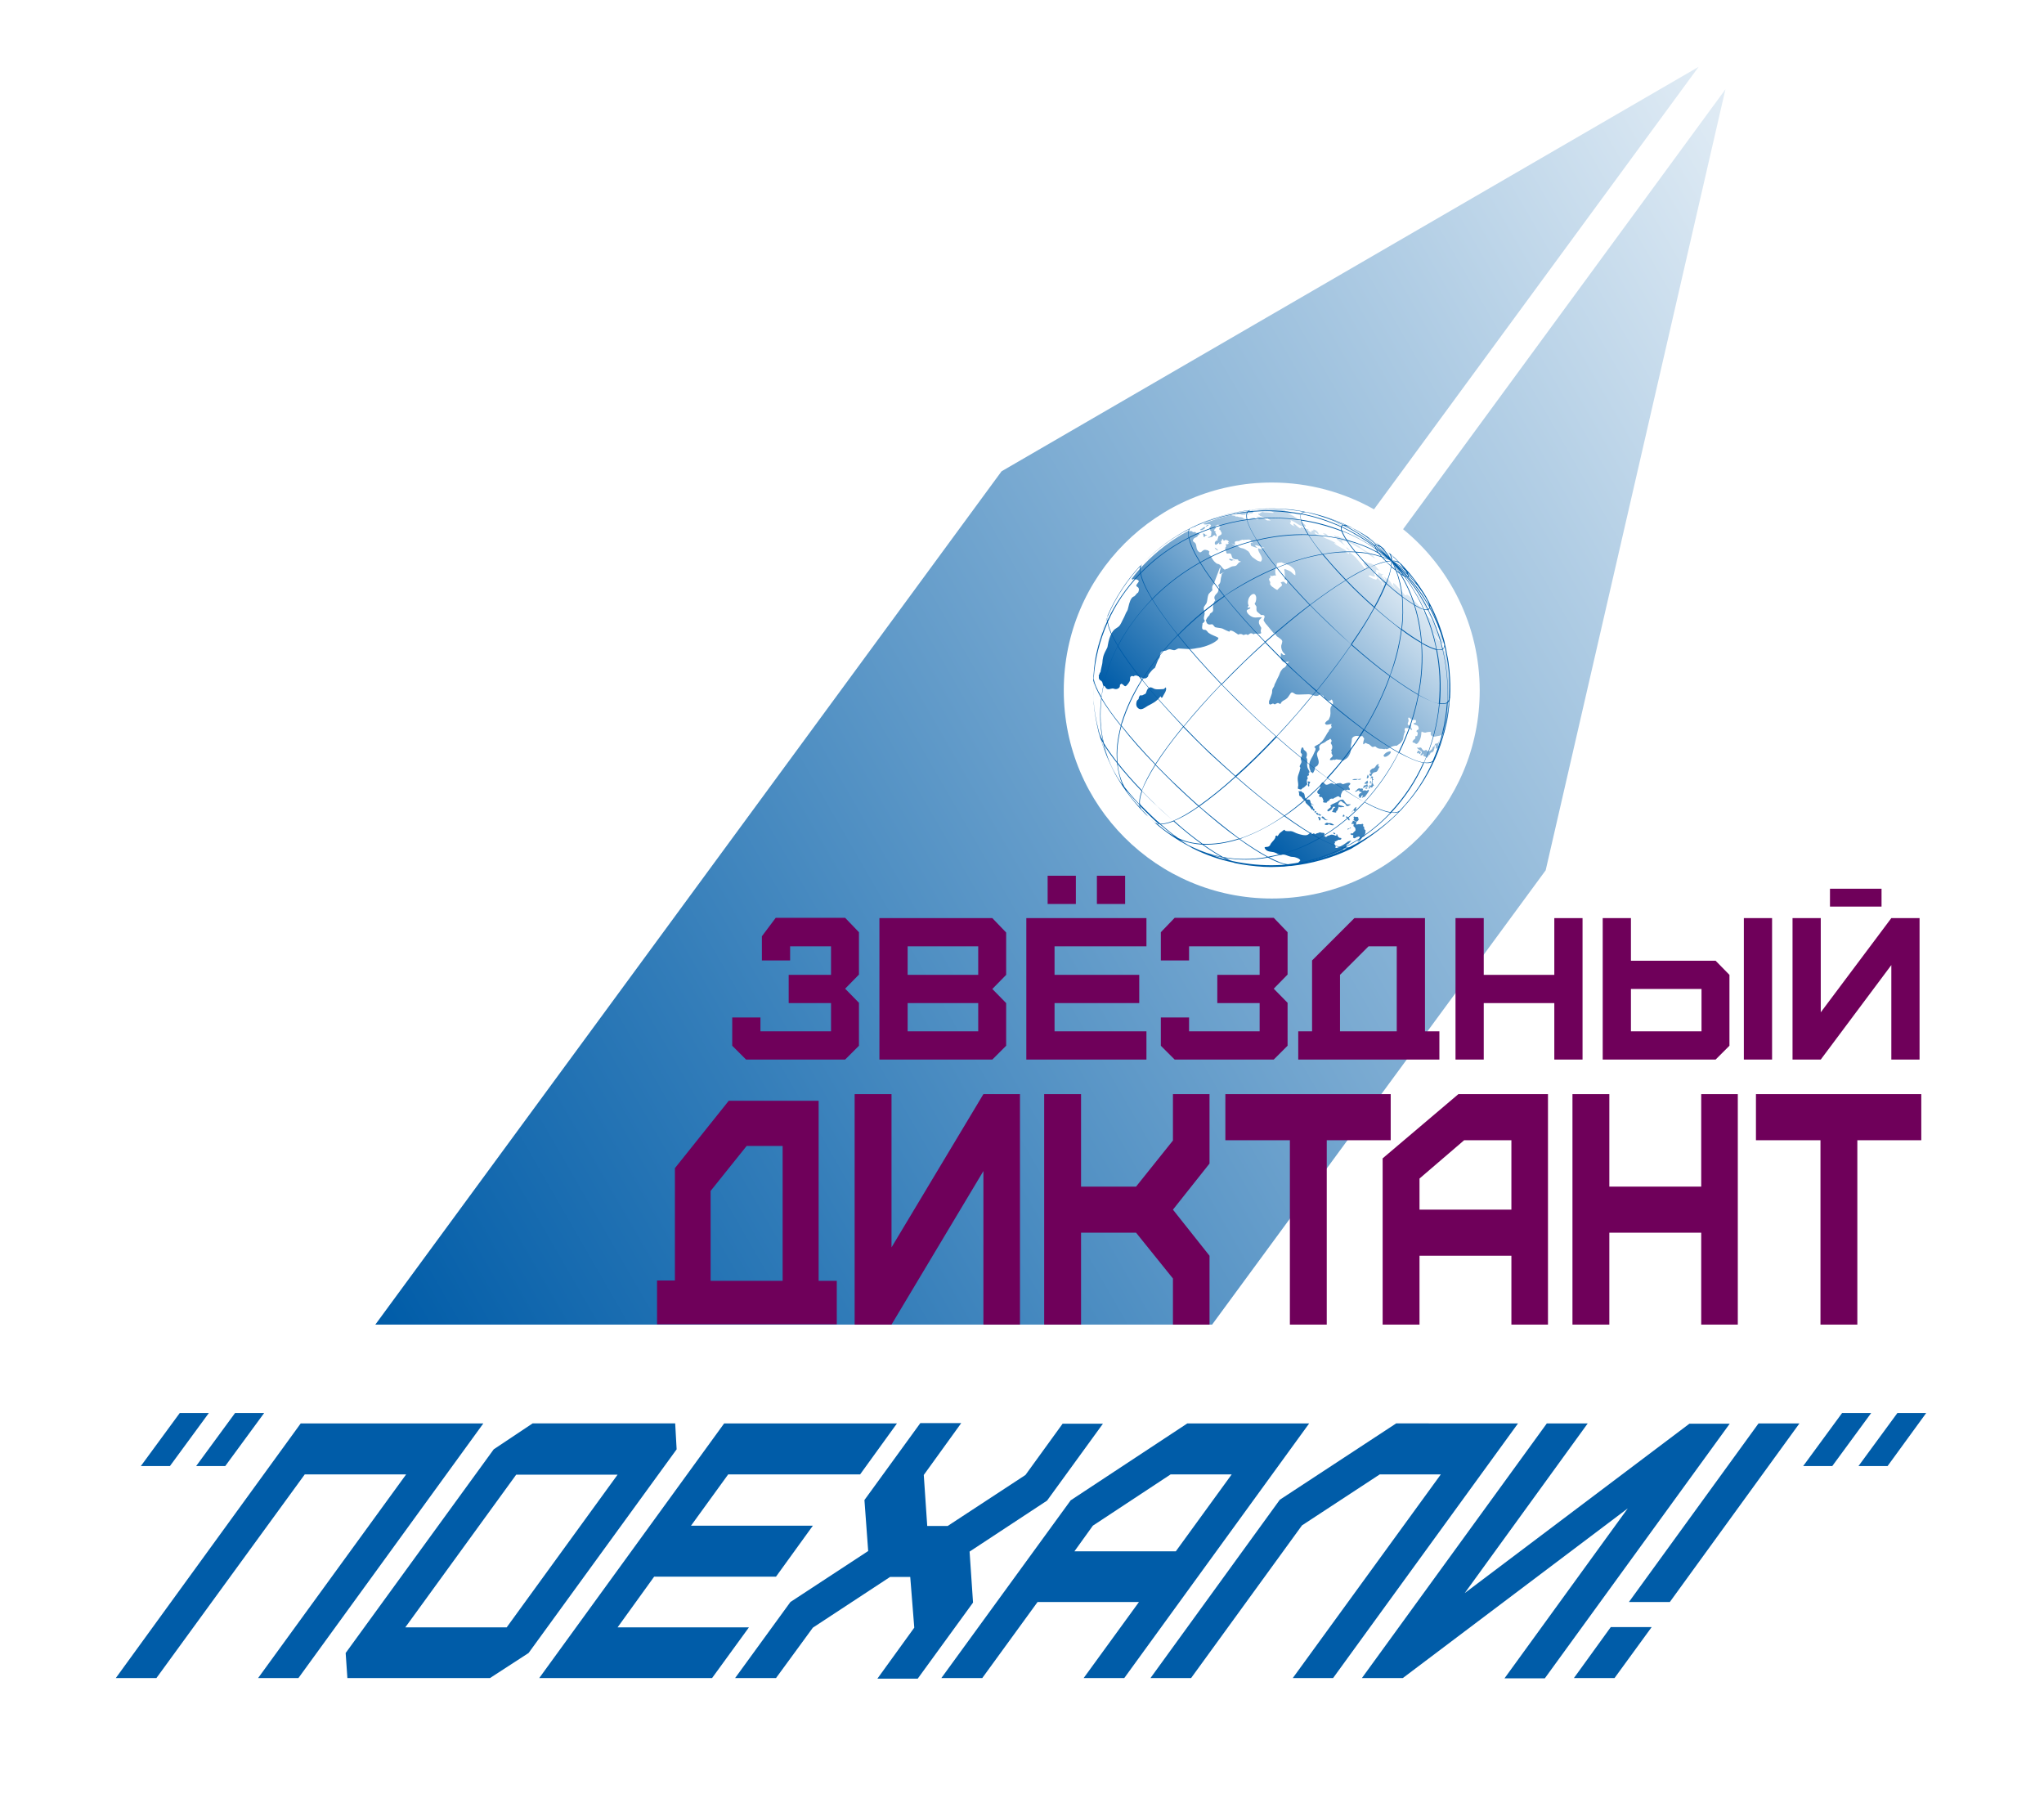 <?xml version="1.0" encoding="UTF-8"?> <svg xmlns="http://www.w3.org/2000/svg" xmlns:xlink="http://www.w3.org/1999/xlink" version="1.1" id="Слой_1" x="0px" y="0px" viewBox="0 0 709.6 626" style="enable-background:new 0 0 709.6 626;" xml:space="preserve"> <style type="text/css"> .st0{fill:#6F005A;} .st1{fill:url(#SVGID_1_);} .st2{fill:#005CA8;} .st3{fill:url(#SVGID_2_);} </style> <rect x="635.3" y="308.5" class="st0" width="17.9" height="6.2"></rect> <g> <linearGradient id="SVGID_1_" gradientUnits="userSpaceOnUse" x1="411.432" y1="266.92" x2="482.542" y2="195.81"> <stop offset="1.074735e-03" style="stop-color:#005CA8"></stop> <stop offset="0.245" style="stop-color:#337DB9"></stop> <stop offset="0.799" style="stop-color:#B2CEE5"></stop> <stop offset="1" style="stop-color:#E1ECF5"></stop> </linearGradient> <path class="st1" d="M465.7,186.8c-0.5-0.2-1.2-0.8-1.4-0.7c-0.1,0-0.1,0.1-0.1,0.1c-0.2,0.1-0.8-0.4-1.1-0.3 c-0.2,0,0.3,0.4,0.3,0.4s0.7,0.5,0.7,0.5c0.4,0.3,0,0.2,0.1,0.5c0,0.1,0.4,0.3,0.6,0.4c0.1,0,0.1,0.1,0.1,0.2 c0.7,0.4,1.3,1,1.9,1.4c0,0,0,0,0-0.1c0,0,0-0.1-0.1-0.1c0,0,0,0,0.1,0.1c0-0.1-0.1-0.1-0.1-0.2c0,0,0,0.1,0,0.1 c-0.4-0.5-1-1.1-0.8-1.3c0.5-0.3,2.7,0.5,4.1,1.4c0.5,0.3,0.7,0.3,1.4,0.8c0.3,0.2,0.5,0.2,0.7,0.3c0.9,0.5,1.4,1.1,2.4,1.7 c0.7,0.4,2.5,1.9,2.8,1.8c0.1-0.1-0.5-0.7-0.8-1c-1.2-1-2.6-1.6-4-2.6c-0.3-0.2-0.3-0.4-0.6-0.6c-0.5-0.3-0.5-0.3-0.9-0.5 c-0.9-0.7-1.9-0.9-2.5-1.4c-0.4-0.3-0.7-0.4-1-0.7c-0.2-0.1-0.3-0.2-0.3-0.1c-0.1,0,0.1,0.2,0,0.2c-0.2,0.1-1.6-0.7-1.7-0.6 C465.4,186.5,465.8,186.6,465.7,186.8z M467.4,190c-0.1,0.1,0.3,0.6,0.7,0.8c0,0,0.3,0.3,0.4,0.2 C468.6,190.9,467.5,189.9,467.4,190z M466.1,182.8c0.1,0,0.2,0,0.2,0.1C466.2,182.9,466.2,182.8,466.1,182.8 C466.1,182.8,466.1,182.8,466.1,182.8z M471.3,186.3c-0.3-0.1-1.1-0.8-1.3-0.8c0,0,0.1,0.1,0.2,0.2c0.2,0.1,0.3,0.2,0.4,0.2 c0.1,0.1,0.3,0.3,0.4,0.4c0.3,0.3,0.4,0.1,0.9,0.5C471.8,186.7,471.6,186.5,471.3,186.3z M471.3,186.1c0.3,0.2,0.5,0.4,0.7,0.5 c-0.4-0.4-0.6-0.5-1.2-1c0.3,0.1,0.8,0.4,1.2,0.7c0-0.1,0.2,0,0.3,0.1c0,0,0-0.1,0-0.1c-0.2-0.1-0.4-0.3-0.5-0.2 c-0.7-0.5-0.8-0.4-1.5-0.9c0,0,0,0-0.1,0.1c0.3,0.1,0.1,0.1,0.4,0.3c-0.3-0.3-0.6-0.5-1-0.7c-0.1-0.1-0.3-0.1-0.4-0.2 c0,0,0.9,0.8,1.1,0.9C470.5,185.7,471,185.9,471.3,186.1z M466.9,189.4C466.9,189.3,466.8,189.3,466.9,189.4 C466.8,189.3,466.8,189.3,466.9,189.4C466.8,189.3,466.9,189.3,466.9,189.4z M464,181.3c0.2,0.1,0.3,0.2,0.5,0.4 c-0.1-0.1-0.3-0.1-0.4-0.2c0.1,0.1,0.2,0.1,0.4,0.3c-0.2-0.1-0.4-0.2-0.6-0.3c0.1,0.1,0.2,0.2,0.6,0.4c0,0,0,0,0,0 c0,0.1,0.1,0.1,0.2,0.2c0.2,0.2,0.4,0.1,0.6,0.2c0.4,0.2,0.5,0.4,0.9,0.5c0,0,0,0,0,0c0.1,0,0.2,0.1,0.2,0.2 c0.3,0.1,0.6,0.4,0.8,0.3c-0.1-0.1-0.3-0.3-0.6-0.5c-0.3-0.2-0.6-0.3-1-0.5c-0.5-0.3-0.7-0.5-1.3-0.9c-0.5-0.3-1.6-0.9-1.9-1 c0.2,0.1,0.3,0.2,0.5,0.3C463.2,181,463.7,181.2,464,181.3z M468.4,287.6c0.1,0.1,0.2,0,0.4-0.1c0.2-0.1,0-0.1,0.2-0.2 C468.8,287.2,468.7,287.3,468.4,287.6c-0.1,0-0.2-0.1-0.5,0.1c-0.1,0-0.2,0.2-0.1,0.2C468.1,288,468.2,287.8,468.4,287.6z M473.7,188.2c0-0.1,0-0.1,0-0.1c0.2,0.2,0.4,0.4,0.6,0.4c0,0,0.1,0.1,0.1-0.1c-0.2-0.2-0.5-0.4-0.7-0.5c0.1,0,0.2,0.1,0.2,0.1 c-0.3-0.2-0.5-0.4-0.8-0.6c0,0,0,0-0.1,0.1c-0.3-0.2-0.5-0.3-0.6-0.2C472.4,187.2,473.6,188.1,473.7,188.2z M473.6,290.1 c0-0.3,0.6-0.8,0.4-1.1c-0.1,0-0.1-0.1,0.1-0.3c-0.3-0.2,0.2-0.3-0.1-0.5c-0.3-0.2-0.5-0.6-0.4-0.9c0,0,0,0,0,0c0,0,0,0,0,0 c0,0,0,0,0-0.1c0,0,0,0.1,0,0.1c-0.1-0.1-0.1-0.1,0-0.3c-0.2-0.1-0.2-0.1-0.4-0.2c0-0.2,0.1-0.4,0.1-0.6c-0.1-0.1-0.2-0.1-0.1-0.2 c-0.2-0.1-0.8,0.2-1,0.1c-0.3,0-0.4,0-0.7,0c-0.1,0-0.5,0.2-0.7,0.1c-0.1-0.1,0.1-0.5,0.1-0.6c-0.2-0.1-0.1-0.2,0-0.3 c0.3-0.2,0.6-0.5,0.8-0.7c-0.2-0.2,0-0.7-0.3-1c-0.3-0.2-0.8,0.1-1-0.1c-0.1-0.1-0.3-0.1-0.4,0c-0.3,0.3,0.2,0.5,0,0.8 c-0.1,0.1-0.2,0.2-0.1,0.3c0.1,0.1,0,0.2,0.2,0.2c0.2,0.2,0.3,0.2,0.6,0.2c0.1,0,0.1,0,0.1,0.1c-0.4,0.1-0.8-0.2-1.2-0.2 c-0.1,0.2,0.1,0.2,0,0.4c-0.1,0.2-0.3,0.2-0.4,0.5c-0.1,0.1,0,0.1,0.1,0.2c0.2,0.1,0.4-0.1,0.7-0.2c-0.1,0-0.1,0.1-0.2,0.2 c0.4,0.1-0.1,0.6,0.1,0.8c0.2,0.2,0.6,0.5,0.6,0.7c0,0.3,0.2,0.6,0,0.9c-0.3,0.3-0.7,0.5-0.8,0.9c-0.2,0-0.5-0.1-0.8,0.1 c-0.2,0.1-0.1,0.2,0.1,0.3c0.2,0.1,0.1,0.1,0.3,0.2c0.1-0.1,0.3-0.1,0.4,0c0.4,0.2-0.2,0.8,0.1,0.9c0.3,0.1,0.3,0.2,0.5,0.2 c0.2-0.1,0.3-0.1,0.6-0.4c0.3,0,0.7-0.3,1-0.2c0.4,0.2,0,0.8-0.2,1.1c0,0.1,0,0.1-0.1,0.2c-0.2,0.2-0.4,0.3-0.2,0.5 c0.3-0.2,0.5-0.3,0.8-0.5c0,0,0-0.1,0.1-0.2c0.2-0.2,0.3-0.3,0.4-0.5c0-0.1,0.2-0.4,0.3-0.5c0.2-0.2,0.3,0,0.6-0.2 C474.1,290.1,473.6,290.4,473.6,290.1z M455.4,281.1c0.1-0.1,0.2-0.3,0.2-0.2c0.3,0.2,0.1,0.3,0.3,0.5c0.1,0,0.4,0,0.5,0 c-0.1-0.2,0-0.2-0.1-0.5c-0.1-0.2-0.5-0.2-0.5-0.5c0-0.1,0.2-0.2,0-0.3c-0.4-0.3-0.7-0.6-0.6-1.1c0,0.1,0.9,0.6,1,0.5 c-0.1,0-0.1-0.1-0.2-0.1c-0.3-0.2-0.5-0.3-0.8-0.5c-0.4-0.3-0.1-0.9-0.6-1.3c-0.3-0.2-0.7,0.1-1.1-0.2c-0.8-0.6-0.3-1.6-1-2.2 c-0.1-0.1-0.4-0.1-0.5-0.2c-0.1-0.1,0-0.2-0.1-0.3c-0.1-0.1-1.1,0-1.2,0c0.4,0.4,0.3,0.7,0.3,1.2c0,0.5,0.6,0.5,0.9,0.9 c0.3,0.5,0.7,0.9,1.2,1.2c0.2,0.2,0,0.5,0.3,0.8C454.2,279.6,455,280.2,455.4,281.1z M460.3,185.3c-0.1-0.1-0.3,0-0.4-0.1 c-0.1,0-0.5-0.1-0.5-0.1c-0.1,0.1,0,0.2,0.3,0.4c0.4,0.3,0.8,0.4,1.2,0.6c0.1,0,0.1,0,0.1-0.1C460.7,185.7,460.6,185.5,460.3,185.3 z M428.1,178.3c0.3,0.1,0.5-0.2,0.8-0.1c0.1-0.1,0.1-0.2,0.1-0.2c-0.2,0-0.4,0.1-0.7,0.1c0,0,0,0,0.1,0.1 C428.4,178.2,428.3,178.3,428.1,178.3C428.1,178.3,428.1,178.2,428.1,178.3C428.1,178.2,428.1,178.2,428.1,178.3 C428.1,178.2,428,178.3,428.1,178.3z M414.8,182.9c0.1,0,0.1,0,0.2,0c0-0.1,0.1-0.1,0.2-0.2c-0.1,0-0.2,0-0.3,0c0,0,0,0,0,0 c0,0,0,0,0,0C414.8,182.8,414.7,182.9,414.8,182.9z M463.1,289.5c0.1,0,0.1,0.1,0.2,0.1c0.1-0.1,0.2-0.2,0.3-0.3 c-0.2-0.2-0.4-0.2-0.8-0.3C462.8,289.1,462.9,289.3,463.1,289.5z M492.6,260.6c0,0-0.4,0-0.4,0c-0.1,0.1-0.1,0.2-0.1,0.4 c-0.1,0.1-0.2,0.3-0.2,0.4c0.2,0.3,0.4-0.1,0.7-0.1c0,0.1-0.1,0.2,0.1,0.4c0.2,0.2,0.7-0.3,0.5-0.7 C493,260.7,492.8,261,492.6,260.6z M468.4,284.8c0.2-0.1,0-0.3,0.2-0.5c0,0-0.1,0-0.1,0c-0.1-0.1-0.3-0.1-0.2-0.3 c-0.2-0.2-0.5-0.4-0.8-0.6c-0.1,0-0.2,0-0.3,0.1c0,0,0.2,0.2,0.2,0.3c0.2,0.1,0.3,0.2,0.4,0.3c0.3,0.2,0.1,0.5,0.4,0.6 C468.3,284.8,468.4,284.8,468.4,284.8z M471,280.1c-0.2,0-0.4,0.1-0.6,0.3c-0.3,0.3-0.3,0.5-0.5,0.7c-0.1,0.1-0.2,0.2-0.3,0.3 c-0.1,0.1-0.4,0.5-0.2,0.6c0.1-0.2,0.1-0.3,0.2-0.5c0.1,0,0.1-0.1,0.2-0.2c0.2,0.1,0.3,0.2,0.5,0.3c0.2-0.2,0.1-0.3,0.2-0.4 c0.1-0.1,0.4,0,0.5-0.1C470.6,280.7,470.7,280.4,471,280.1z M493.5,259.7c-0.3-0.4-0.8-0.1-1.2-0.1c-0.1,0-0.2-0.1-0.3-0.1 c-0.1,0.1,0,0.2,0.1,0.3c0.3,0.3,0.6,0.5,0.8,0.6c0.2,0,0.1,0.2,0.3,0.3c0.1,0,0.1-0.1,0.2,0c0.2,0.3,0.1,0.4,0.2,0.7 c-0.1,0.1-0.2,0.2-0.3,0.3c0,0.1-0.2,0.1-0.1,0.2c0.1,0.2-0.1,0.2,0,0.4c0.3-0.1,0.5-0.3,0.6-0.2c0.1,0.1,0.1,0.1,0.1,0.1 c0,0,0.1-0.4,0.1-0.5c0.1,0,0.1-0.1,0.2-0.1c0.1,0.2-0.1,0.5,0,0.8c0.1,0.2,0.1,0.1,0.4,0.1c0,0.1,0.1,0.1,0.1,0.1c0,0,0,0.1,0,0.2 c0.2-0.2,0.3-0.1,0.6-0.1c-0.1,0.2-0.1,0.1-0.2,0.3c0.3,0.2,0.1-0.2,0.5-0.1c0.1-0.1,0.1-0.3,0.2-0.5c0.2-0.3,0.3-0.2,0.5-0.4 c0.2-0.2,0.4-1,0.6-0.8c0.1,0,0,0.1,0.1,0.1c0,0,0.1-0.1,0.1-0.1c0.2-0.3,0.3-0.1,0.5-0.4c0.2-0.3,0.2-0.6,0.3-0.9 c0.1-0.2,0.2-0.3,0.2-0.4c0-0.1,0.1-0.1,0-0.3c0-0.1-0.1,0.1-0.1,0.2c0,0,0,0,0,0.1c-0.4,0,0-0.2-0.1-0.3c-0.2-0.3-0.5,0.2-0.6,0.4 c0,0.1,0,0.2-0.1,0.3c-0.4,0.7-1.2,1-1.5,0.8c-0.3-0.2-0.3,0.1-0.4-0.2c0,0,0-0.1,0-0.2c0.1-0.1,0.1-0.1,0.2-0.1 c-0.1,0-0.5,0.3-0.5,0.2c-0.1-0.2-0.6,0.4-0.8,0.1C494,260.4,493.7,260.1,493.5,259.7z M499.6,257.1c0,0.1,0,0.2-0.1,0.3 c-0.1,0.3-0.6,0.9-0.7,0.7c0-0.1,0-0.1-0.1-0.1c0,0,0-0.1,0-0.1c0,0.1-0.1,0.1-0.1,0.2c-0.1,0.1-0.3,0-0.4,0.2 c0,0.1-0.1,0.2-0.1,0.3c-0.1,0.1-0.2,0.3-0.3,0.5c0,0.1,0,0.1,0,0.1c0.3-0.1,0.1,0.2,0.3,0.1c0-0.1-0.1-0.3,0-0.6 c0.2-0.3,0.2,0.1,0.3,0.3c0-0.1,0.1-0.1,0.1-0.1c-0.1,0.5,0,0.6,0,1.1c0.3-0.2,0.5-0.5,0.6-0.2c0,0,0,0.1,0,0.1 c0.1-0.3,0.2-0.6,0.3-0.8c-0.1-0.6,0.1-1.2,0.2-1.9C499.7,256.9,499.7,256.9,499.6,257.1z M498.7,257.9 C498.7,257.9,498.7,257.9,498.7,257.9C498.7,257.9,498.7,257.9,498.7,257.9z M499.1,217.9c-0.2-0.2-0.1-0.3-0.5-0.7 c0,0.1,0.1,0.3,0.2,0.6C499,217.9,499,218,499.1,217.9z M493.2,210.3c0,0.1,0,0.2,0.1,0.3c0.2,0.3,0.3,0.4,0.4,0.3 c-0.1-0.1-0.2-0.2-0.3-0.4C493.4,210.5,493.3,210.4,493.2,210.3z M492.3,206.6c-0.1-0.1-0.4-0.6-0.5-0.5c0,0.1,0.2,0.5,0.3,0.6 c0.2,0.3,0.7,1.1,0.9,0.9C492.8,207.4,492.3,206.7,492.3,206.6z M492.3,205.8c-0.2-0.3-0.4-0.6-0.7-0.8c0.1,0.2,0.4,0.6,0.7,1 C492.3,205.9,492.3,205.8,492.3,205.8z M494.2,209.2c-0.6-0.7-0.8-0.8-1.4-1.5c0.2,0.4,0.6,1.2,0.8,1.5c0.6,0.8,1.1,1.7,1.8,2.7 c0.1,0.2,0.3,0.5,0.4,0.3c0-0.1-0.1-0.3-0.2-0.4c0.1,0.1,0.3,0.5,0.4,0.4c0-0.1,0-0.1,0.2,0c-0.1-0.4-0.1-0.4-0.5-0.9 c-0.1-0.1-0.2-0.3-0.3-0.5c-0.2-0.2-0.3-0.5-0.5-0.8c-0.1-0.2-0.2-0.3-0.4-0.5c0.2,0.1,0.4,0.4,0.4,0.3c0.1,0,0,0,0.1-0.1 c0.1,0.1,0,0.1,0.2,0.3c-0.2-0.5-0.4-1-0.9-1.6c-0.8-1.1-1.2-1.1-2.1-2c0.4,0.7,0.7,1.1,1.2,1.8C493.6,208.3,494,208.9,494.2,209.2 z M475.2,189.1c0.1,0.1,1.1,0.8,1.3,0.9c0-0.2,0-0.2-0.1-0.4c-0.4-0.3-1.3-1-1.5-0.9C474.8,188.8,474.9,188.9,475.2,189.1z M500.5,223.5c0.1-0.1,0-0.3-0.2-0.6c-0.1-0.3-0.3-0.5-0.3-0.4c-0.1,0.1,0.1,0.3,0.2,0.6C500.2,223.3,500.3,223.3,500.5,223.5 c-0.1,0-0.1-0.1-0.1-0.1C500.4,223.5,500.4,223.5,500.5,223.5C500.4,223.5,500.4,223.5,500.5,223.5 C500.4,223.5,500.4,223.5,500.5,223.5z M495.5,212.5c0.1,0.1,0,0.2,0.2,0.5c0.3,0.4,0.6,0.7,0.9,1.1c0,0,0.5,0.7,0.6,0.8 c0.3,0.4,1.1,1.6,1.1,1.4c0-0.2-0.5-1.2-0.7-1.6c-0.1-0.2-0.2-0.2-0.3-0.3c0.2,0.2,0.1,0.1,0.1-0.1c0-0.1-0.1-0.2-0.2-0.3 c-0.6-0.9-0.9-0.8-1.3-1.2C495.7,212.6,495.6,212.3,495.5,212.5z M403.6,242c0.3-0.9,1.7-2.4,1.1-3.4c-0.2,0.1-0.5,0.6-0.8,0.6 c-0.7,0-2.1,0.2-2.9,0c-1-0.3-1.6-1.2-2.6,0c-0.3,0.4-0.5,1.4-0.7,1.6c0,0-1.2,0.6-1.2,0.6c0,0-0.7-0.1-0.7,0 c-0.3,0.3-0.5,0.7-0.5,1.2c-0.1,0.2-0.2,0.2-0.5,0.5c-0.4,0.6-0.5,1.8,0,2.4c1.2,1.5,2.5,0.2,3.7-0.5c1.5-0.8,3-1.4,4.4-3.3 c0,0,0.2,0.4,0.3,0.5C403.4,242.2,403.5,242.1,403.6,242z M469.5,270.6c0,0.1,0.1,0.1,0.1,0.1c0.5,0.1,1.2,0.2,1.8-0.2 c0.2,0.2,0.4,0.3,0.6,0.1c0.1,0.1,0.2,0.1,0.3,0.1c0-0.1,0-0.3,0.2-0.5c-0.1,0-0.3,0.1-0.4,0.2 C471.4,270.6,470.5,270.2,469.5,270.6z M475,269.1c-0.1-0.1-0.1-0.1-0.2-0.2c0,0-0.4,1.2-0.3,1.3c0.1,0.1,0.4-0.1,0.6-0.3 C475.3,269.6,475.1,269.5,475,269.1z M463.9,282c-0.1-0.1,0-0.5,0.2-0.6c0,0,0.2,0,0.2-0.1c0-0.2,0.5-1.2,0.5-1.3 c0.6,0.5,1.1,0,1.7,0.2c0-0.1,0.1-0.1,0.2-0.2c-0.1-0.1-1.5-0.5-1.6-0.5c0,0,0.1,0,0.1-0.1c-0.2,0-0.3,0.1-0.5,0 c-0.3-0.2,0.1-0.8,0.4-1.1c0.5-0.4,0.7-0.1,1,0.2c0.4,0.3,0.6,0.3,0.8,0.5c0.3,0.2,0.3,0.5,0.5,0.7c0.4,0.3,0.9,0,1.3-0.3 c0.1,0,0.2-0.1,0.3-0.1c-0.1,0-0.1-0.1-0.1-0.1c-0.4,0-0.9,0-1.2,0c-0.1,0-0.1-0.1-0.2-0.1c-0.4-0.4-0.7-0.9-1.1-1.4 c-0.5-0.4-1.6,0.1-2.2,0.7c-0.1,0.1-0.4,0.1-0.5,0.2c-0.7,0.4-1.1,0.4-1.7,0.9c-0.3,0.2,0,0.5,0.1,0.6c-0.4,0.3-0.8,0.7-1.2,1 c-0.1,0.1-0.1,0.4,0,0.5c0.3,0.2,1.2-0.5,1.3-0.6c0.3-0.3,0.3-0.6,0.6-0.9c0.2-0.1,0.4-0.1,0.6,0c0.1,0,0.1,0.1,0.2,0.1 c-0.2,0.1-0.4,0.3-0.6,0.4c-0.3,0.3-0.1,0.6-0.4,0.9c-0.1,0.1-0.1,0.2-0.2,0.2c0.1,0.1,0.2,0.1,0.3,0.2 C463.2,281.9,463.6,282.2,463.9,282z M459.9,284.6c0.4,0.1,0.6,0.2,1.1,0c-0.3,0-0.5,0-0.8-0.2c-0.3-0.3-0.3-0.4-0.7-0.8 c-0.2-0.1-0.4-0.3-0.6-0.1c-0.3,0.2,0.1,0.4,0.2,0.5C459.4,284.2,459.7,284.3,459.9,284.6z M482.8,260.9c-0.3-0.3-1.5,0.2-2,0.7 c-0.3,0.4-0.7,0.6-0.3,1C481,263.2,483.2,261.5,482.8,260.9z M474.9,271.9c0.1-0.1-0.1-0.6-0.1-0.8c0,0,0-0.1,0-0.1 c0,0-0.2,0-0.2,0c-0.2,0.2-0.6,0.6-1,1C473.8,272,474.4,272.3,474.9,271.9z M475.7,271.7c-0.1,0.1-0.1,0.5,0,0.4 c0.3-0.3,0.1-0.5,0.3-0.8c-0.1-0.1-0.1-0.1-0.2-0.2c-0.1,0.1-0.2,0.2-0.3,0.3C475.5,271.5,475.6,271.6,475.7,271.7z M454.9,271.4 c-0.2-0.1-0.8-0.2-0.9-0.1c-0.2,0.2,0.3,0.4,0.2,0.7c0,0.1-0.2,0.4-0.2,0.5c0.1,0.1,0,0.3,0.2,0.4c0,0.1,0.1,0.1,0.2,0.1 c0-0.1,0.2-0.2,0.2-0.3C454.3,272.5,454.6,271.9,454.9,271.4z M474.7,272.8c0.1-0.1,0.2-0.3,0-0.5c-0.1-0.1-0.8,0.3-0.9,0.4 c-0.1-0.1-0.3-0.1-0.3,0c-0.1,0.1-0.3,0.8-0.2,0.9c0,0,0.2,0,0.2,0c0.1-0.1,0-0.2,0.2-0.3C474,273,474.4,273.1,474.7,272.8z M451.8,274c0.3-0.3,0.5-0.6,0.8-0.6c0.4-0.3,0.7-0.7,1.1-1c0.3-0.2,0-0.6,0-0.9c0-0.5-0.1-0.9,0.4-1.4c-0.3-0.2-0.4-0.5-0.1-0.8 c0.1,0,0.3-0.1,0.4-0.2c0-0.1,0.1-0.3,0-0.4c-0.1,0-0.1-0.1-0.2-0.2c0,0,0.1-0.1,0.2-0.1c0.4-0.4,0.1-0.9-0.2-1.3 c-0.5-0.9-0.4-1.4-0.4-2.4c0-0.5,0.1-0.9-0.1-1.4c-0.1-0.1-0.2-0.2-0.2-0.4c0.2-0.6,0.4-1.1,0-1.9c-0.3-0.3-0.6-0.5-0.9-0.8 c-0.1-0.2,0-0.5-0.3-0.7c0,0-0.1-0.1-0.2-0.1c0,0.1-0.2,0.2-0.2,0.2c-0.2,0.3-0.5,1.5-0.3,1.7c0.2,0.3,0.5,0.5,0.4,0.8 c-0.1,0.4-0.3,0.8-0.4,1.1c-0.2,0.5,0.5,0.9,0.1,1.7c-0.1,0.2-0.6,1.1-0.5,1.2c0,0.1,0.3,0.4,0.3,0.5c0,0.1-0.2,0.2-0.2,0.3 c0.1,0.1-0.2,0.9-0.2,1c-0.3,0.9-0.6,1.5-0.6,2.4c0,0.9,0.2,1.4,0.2,2.3c0,0-0.2,1-0.1,1.2C451,273.9,451.5,274.2,451.8,274z M473.9,276.5c0.2-0.2,1.2-1.6,1.3-1.9c0-0.1,0.1-0.3-0.1-0.5c-0.1,0-0.4,0.3-0.6,0.4c-0.2,0-0.4-0.3-0.8-0.1 c-0.1-0.1-0.3-0.1-0.5,0.1c0,0-0.1-0.1-0.1-0.1c-0.2-0.1,0.3-0.4,0-0.6c-0.4-0.3-0.8,0.2-1.2-0.2c-0.3,0.1-0.5,0.2-0.7,0.4 c-0.1,0-0.1,0.2-0.2,0.3c-0.1,0.1-0.7,0.3-0.5,0.5c0.2,0.2,1-0.5,1.4-0.5c0,0-0.1,0.3,0,0.4c0,0,0.1,0,0.2,0c0,0.1-0.1,0.2,0.1,0.3 c0-0.1,0.2-0.1,0.2-0.2c0.1,0.1,0.2,0.2,0.3,0.2c0,0.1-0.1,0.2-0.2,0.3c-0.1,0-0.2,0-0.4,0.1c-0.4,0.4-0.6,0.9-0.3,1.1 c0.1,0,0.1,0.1,0.2,0.2c-0.1,0-0.1,0.2-0.1,0.2c0.2,0.1,0.3,0.1,0.5-0.1c0.3-0.2,0.1-0.5,0.3-0.6c0.1-0.1,0.3-0.1,0.5-0.1 c0,0.1,0,0.2-0.1,0.3c0,0,0,0,0-0.1c-0.1,0.1-0.3,0.6-0.3,0.7C473.4,276.6,473.7,276.7,473.9,276.5z M466.2,283.5 c0.1,0,0.5-0.1,0.5-0.1c0.2-0.2-0.1-0.8-0.4-0.5C466.2,283,466.1,283.4,466.2,283.5z M459.9,286.2c0.2,0.2,0.9,0.2,1.1,0.1 c0.1,0,0.2-0.3,0.4-0.2c0.3,0.2,1.1,0.5,1.7,0.3c0-0.2-1-0.7-1.4-0.7c-0.1,0-0.2,0.1-0.3,0.1c-0.4-0.1-0.8-0.4-1.3,0.1 C459.9,286,459.8,286.1,459.9,286.2z M467.4,293.5c0-0.4,0.5-0.4,0.7-0.6c0.4-0.3,0.5-0.6,1-1.1c-0.4,0-0.6,0.2-1.1,0.3 c-0.6,0.5-1.3,0.9-1.9,1.3c-0.6,0.3-1.8,1.1-2.4,0.9c-0.3-0.1,0.1-0.4,0-0.6c-0.2-0.3-0.3-0.5-0.5-0.8c0-0.1,0.3-0.2,0.3-0.4 c-0.1-0.2-0.3-0.2-0.1-0.3c0.4-0.2,0.8-0.4,1.3-0.7c0.3,0,0.5,0.1,0.8-0.1c0.2-0.1,0.2-0.4,0.1-0.5c-0.3-0.1-0.4,0-0.6-0.1 c-0.6-0.3-0.6-0.7-0.9-1.3c-0.2,0.2-0.1,0.4-0.2,0.6c-0.1,0-0.3,0-0.5-0.1c-0.3-0.2-1.2-0.4-1.5-0.2c-0.3,0.2-0.7,0.2-1.1,0.4 c-0.2,0.2-0.3,0.3-0.6,0.4c0,0,0-0.2-0.1-0.3c-0.2-0.1-0.4-0.1-0.7-0.1c0.4-0.4,0.6-0.8,0.3-1c-0.4-0.2-0.9,0-1.5-0.3 c-0.6,0.4-1,0.2-1.7,0.7c-0.2-0.1-0.2-0.2-0.3-0.4c-0.3,0.1-0.6,0.4-1,0.4c0.1-0.2,0-0.3,0.1-0.5c-0.3-0.1-0.6,0.1-0.8,0.3 c-0.1,0.1-0.3,0.2-0.4,0.3c-0.8,0.6-3.1-0.1-4.1-0.5c-0.5-0.2-1.3-0.7-1.9-0.7c-0.5,0-1.6,0.1-2.1-0.2c0-0.1,0.1-0.1,0.2-0.2 c-0.1,0-0.4-0.1-0.5,0c-0.4,0.3-0.8,0.6-1.3,1c-0.5,0.4-0.5,0.8-0.8,1c-0.1,0.1-0.2,0.2-0.3,0.2c0-0.1,0-0.2,0.1-0.3 c-0.1,0-0.3,0.1-0.4,0.1c-0.4,0.2-0.1,0.5-0.3,0.8c-0.5,0.9-0.8,1-1.4,1.8c-0.3,0.3-0.2,0.7-0.8,1.1c-0.5,0.3-1.1,0.1-1.4,0.3 c-0.3,0.2,0.4,1,0.8,1.2c1,0.5,2,0.3,2.8,0.7c0.3,0.2,0.4,0,0.6,0.3c0.5,0.2,1,0.3,1.4,0.5c1.2-0.5,2.1,0.3,3.5,0.6 c0.6,0.1,1,0,1.8,0.3c0.7,0.2,1.5,0.7,1.4,1c-0.2,0.2-0.8,0.9-0.8,1c5.4-0.8,10.5-2.3,15.5-4.6c0.1-0.1,0.4-0.5,0.5-0.5 c0.3-0.2,0.9-0.7,0.9-0.8C467.5,293.7,467.6,293.7,467.4,293.5z M422.9,191.1c-0.2-0.3-0.6-0.7-1.2-1c0.1,0.3,0.4,0.6,0.6,0.7 C422.5,190.9,422.5,191,422.9,191.1z M457.9,284.7C457.9,284.7,457.9,284.7,457.9,284.7c0.1,0.1,0.4,0.1,0.4,0 c0.3-0.3-0.1-0.4,0.2-0.7c-0.1-0.1-0.1-0.1-0.2-0.2c-0.2-0.1-0.4-0.3-0.6-0.2c-0.3,0.2,0.1,0.5,0.3,0.6 C458,284.4,457.8,284.6,457.9,284.7z M433.2,178.8c0,0.1,0.3,0,0.3,0c0,0,0.1-0.1,0.1-0.1c0,0,0.2,0,0.2,0c-0.1,0,0-0.1,0-0.1 c0,0-0.2,0-0.2,0c-0.1,0,0,0,0,0.1c-0.1,0-0.2,0-0.4-0.1C433.2,178.6,433.1,178.7,433.2,178.8z M419.1,185.8 c-0.2-0.2-0.5-0.1-0.7-0.2c-0.2-0.2-0.1-0.4-0.7-0.4c-0.1,0-0.1,0.1-0.1,0.1c0,0.1,0.1,0.1,0.1,0.2c0.2,0.2,0,0.6,0.2,0.8 c-0.1,0,0,0.1,0.1,0.1c0.1,0,0.2,0,0.2-0.1c0.2-0.1,0.1-0.2,0.2-0.3c0.1,0,0.3-0.1,0.3-0.1C418.9,185.9,419,185.8,419.1,185.8z M426.8,194.3c0.2,0.2,0.8,0.4,1,0.3c0.1-0.1,0.2-0.2,0.3-0.2c0.2,0.1,0.2,0.2,0.5,0.1c-0.5-0.2-1.3-0.5-1.8-0.6c0,0,0,0.1,0,0.2 C426.7,194.1,426.8,194.2,426.8,194.3z M462.3,251.3c0,0.2-0.2,0.3-0.2,0.6c0,0.1,0.2,0.3,0.2,0.5c-0.2,0.6-1.3,1-0.9,1.3 c-0.8,0.8-1.4,2.5-2.5,3.7c-0.3,0.3-1,0.7-0.9,1c0,0-0.1-0.1-0.1-0.1c0,0,0,0-0.1,0c-0.4,0.3-0.9,0.4-1.3,0.8c0,0-0.2,0.1-0.2,0.2 c0.1,0.4,0.1,0.1,0.3,0.3c0.4,0.5-0.3,1.5-0.5,2c-0.3,0.9-0.8,1.4-1.2,2.4c-0.5,1.1-0.5,2.5,0,3.4c0.1,0.2,0,0.4,0.2,0.6 c0.1,0.1,0.2,0,0.3,0.1c0.1,0.1,0.2,0.2,0.4,0.3c0.2-0.4,0.3-0.5,0.5-0.9c0.2-0.4,0-0.9,0.4-1.3c0.2-0.2,0.3-0.1,0.6-0.4 c1.2-1.3-0.1-2.8-0.1-4.1c0-0.4,0.4-0.8,0.5-1.1c0,0,0,0,0.1,0c0.7-0.8-0.3-1.2,0.5-2c0.7-0.7,1.4-0.6,2.2-1.4 c0.2-0.2,0.8-0.3,1-0.5c0.1-0.1,0.2-0.3,0.4-0.2c0.3,0.3,0.5,0.6,0.3,1c0,0-0.3,0.4-0.2,0.5c0.3,0.5,0.6,0.8,0.5,1.6 c0,0.6-0.7,0.8-0.1,1.3c-0.4,0.4,0,1,0.3,1.3c-0.1,0.1-0.3,0.4-0.2,0.6c-0.1,0-0.2,0.1-0.5,0.3c-0.1,0.1-0.4,0.6-0.3,0.7 c0.1,0.1,0.9,0.1,1.2-0.1c0.1-0.1,0.2-0.2,0.3-0.3c-0.1,0.1-0.2,0.2-0.2,0.3c0.3,0.3,0.7-0.2,1.1-0.1c1,0.2,1.3,0,2.2,0.5 c0.5-0.5,0.9-0.5,1.5-1.1c0.8-0.9,1.3-2.3,1.2-3.2c-0.2-1,0.3-1.9,0.3-3.1c0-0.2,0-0.3,0.2-0.6c1.1-1.2,2.3-0.3,3.5-0.6 c0.2,0.6,0.4,0.3,0.6,1c-0.1,0.1-0.5,1.6-0.3,1.8c0.3,0.3,0.3-0.4,0.7-0.4c0.3,0,0.8,0.4,1.1,0.4c0.6,0.2,1,1,1.5,1 c0,0,0.6-0.2,0.7-0.2c0.2,0.2,0.1-0.1,0.3,0.1c1,1,1.8,0.6,2.7,0.8c0.2,0.1,0.4,0.1,0.7-0.1c0.5,0.5,1.3-0.3,1.9-0.6 c0.4-0.2,1.6-0.6,2-0.4c0.4-0.5,0.9-0.5,1.5-1.2c0.9-1.1,0.7-1.3,0.9-2.4c0.1-0.2,0.2-0.5,0.2-0.8c0,0,0,0,0,0c0,0,0,0,0,0 c0.1-0.1,0.2-0.3,0.3-0.5c-0.1-0.2-0.3-0.8,0-1.2c0.2-0.3,0.7,0.1,1-0.1c0.6-0.4,0.7,0.7,1.4,0.7c0.1-0.4-0.3-0.5-0.4-1 c0-0.2,0.2-0.8,0.1-1c-0.1-0.2-0.7,0.6-0.8,0.5c-0.1-0.2-0.4-0.3-0.4-0.6c0-0.5,0.4-0.9,0.3-1.3c0-0.1-0.2-0.6-0.1-0.8 c0.3-0.4,0.7,0.3,1,0.5c0.3,0.1,0.9,0.3,1.2,0.2c0.1,0,0.2-0.1,0.4,0.1c0.1,0.2,0.1,0.6,0,0.8c-0.2,0.3-0.6,0-0.8,0.4 c0.4,0.6,1.1,0.3,1.6,0.9c0.2,0.3,0.1,0.5,0.3,0.8c-0.2,0.1-0.1,0.2-0.3,0.4c-0.1,0.2-0.3,0-0.4,0.2c-0.1,0.1-0.2,0.3-0.1,0.5 c0,0.1,0.2,0,0.3,0.2c0.2,0.3,0,0.9-0.1,1.2c-0.1,0.2-0.3,0.2-0.4,0c-0.1,0.1-0.1,0.2-0.2,0.2c0,0.1-0.1,0.2,0,0.4 c-0.1,0.1-0.1,0.4-0.2,0.5c0,0.1-0.4,0.2-0.5,0.4c-0.1,0.1-0.2,0.2-0.1,0.3c-0.1,0.1-0.2,0.1-0.3,0.2c0.1,0.1,0.1,0.2,0.2,0.3 c0.2,0,0.2,0,0.4,0.2c0.2-0.2,0.5,0.2,0.6,0.3c0.3,0.1,0.5,0,0.9-0.5c0.7-0.9,0.9-1.9,1-2.8c0-0.3,0-0.7,0.2-1 c0.1,0.2,0.4,0.3,0.6,0.3c0.2,0,0.5,0.2,0.7,0.1c0.5-0.2,1.4-0.3,1.9-0.2c0,0-0.3,0.6,0,1.1c0.6,1,2.2,0.2,2.9,0.2 c0.3,0,1.5-0.7,1.8-1.1c0,0-0.1-0.8,0.3-1c0,0-0.2,0.3-0.2,0.2c0.3-1.1,0.7-2.4,0.9-3.5l0.3-2.2c1-6.7,0.5-18.5-0.5-20.1 c0-0.2-0.1-0.4-0.3-0.7c-0.2-0.5-0.5-1-0.7-1.3c-0.3-0.8-0.6-0.9-0.9-1.5c-0.3-0.8-0.5-1.1-0.5-1.4c-1.5-1.6-2.4-3.3-2.4-3.3 c0.4,0.3,3,3.8,3.4,3.9c0.3-0.1,0.2-0.1,0.1-0.7c0-0.1-0.2-0.1-0.2-0.2c-0.1-0.3-0.1-0.8-0.4-1.4c-0.5-0.9-1.1-1.7-1.6-2.5 c0-0.5-0.2-1.1-0.9-2.2c-0.8-1.3-1.1-1.4-1.7-1.9c-0.4-0.4-2.8-2.8-2.4-3c-0.7-0.7-3.3-3.9-5.3-5.1c-0.2-0.1-0.3,0.3-0.5,0.3 c-0.3,0-0.5-0.5-0.8-0.8c-0.5-0.6-2.5-2.9-3.4-3.5c-0.3-0.2,0,0.4-0.2,0.5c-0.1,0.1,1.2,1.8,1.3,2c0,0.1-1.4-1.7-1.4-1.7 c-0.4-0.2-0.5-0.9-1.1-1.6c-0.5-0.5-1.3-0.9-2-1.5c-0.2,0,0.6,0.8,0.5,0.9c-0.1,0.1,0.8,1.1,0.6,1c-0.3-0.2-1.7-2-1.8-2 c-0.3-0.4,0.6-0.3,0.5-0.7c-0.4,0.2-1.1-0.3-1.8-0.7c0,0.4,0.5,1.2-0.5,0.8c-0.1,0-0.2,0.4,0,0.7c0.3,0.3,1.3,0.9,1.6,1.5 c0,0,0.6,0.9,0.7,1.3c0.2,0.4-0.2,0.2-0.3,0.1c-0.1-0.1,0-0.7-0.3-1c-0.6-0.6-1.4-1.4-1.4-1.4c-0.3,0.3-0.3,0.9-0.8,0.5 c0,0-0.4-0.1-0.7-0.2c-0.5-0.2-1.2-0.6-1.5-0.8c-0.4-0.3,0.4-0.3,0.4-0.4c-0.1-0.1,1.2,0.5,1.3,0.4c0-0.1,0.5,0.1,0.5-0.1 c0-0.2-0.4-0.6-0.3-0.8c0.2-0.3,0.6-0.4,0.7-0.7c0.1-0.3-0.2-0.6-0.1-0.7c0.3-0.3,2.1,1.2,0.2-0.9c-0.1-0.1-0.3-0.3-0.6-0.5 c0.3,0.2,0.6,0.4,0.6,0.5c-0.2-0.3-0.2-0.4-0.5-0.7c-0.2-0.2-0.4-0.2-0.5-0.2c0,0-0.1,0-0.1,0.1c-0.2-0.2-0.4-0.3-0.6-0.4 c-0.5-0.3-0.9-0.1-1.4-0.3c-0.5-0.2-0.7-0.5-1.1-0.5c-0.3-0.1,0.2,0.4,0.1,0.5c-0.2,0.2-0.7,0-0.4,0.3c0.2,0.3,0.6,0.7,0.8,1.1 c0.2,0.7-0.1,0.8-0.6,0.3c-0.3-0.3-0.6-0.8-1-1.3c-0.7-0.8-1.4-1.7-1.8-2.1c-3.1-3.2-2.4-1.4-2.5-1.4c-2-1-0.5-0.8-1-1.2 c-0.8-0.6-3.2-1.6-4.2-2.6c0.1-0.1,1,0.3,0.8,0.2c-0.5-0.5-2-1.2-3.6-1.8c-0.6-0.3-0.9-0.5-1.4-0.8c-0.8-0.3-0.8,0.2-2-0.6 c-0.3-0.2-0.7-0.8-0.5-0.8c0.2,0,1.2,0.8,1.3,0.7c0.3-0.3-0.7-1.5-1.7-1.6c-0.2,0,0.4,0.4-0.7,0.4c-0.2,0,0.2,0.4,0,0.5 c-0.2,0.1-1-0.4-1.2-0.6c-0.1-0.1,0.4-0.1,0.1-0.3c-0.6-0.3-2-0.6-2.4-0.8c-0.4-0.2-0.1,0.4-0.4,0.4c-0.3-0.1-1.1-0.7-2.2-1.7 c0,0.2-0.1,0.3-0.2,0.5c0.2,0.2,0.4,0.4,0.6,0.6c-0.5-0.4-1.1-0.4-1.3-0.7c-0.2-0.2-0.4-0.3-0.5-0.5c0-0.2,0.2-0.1,0.3-0.3 c0.1-0.3,0-0.6-0.1-0.8c1,0.5,1.6,0.8,2.5,1.4c1.2,0.9,4.8,1.8,1.3-0.8c-1-0.8-1.5-1.2-2.4-1.7c-0.1-0.1-0.4-0.4-1.1-0.6 c-0.1,0-0.6-0.3-0.8-0.4c0.1,0-0.1-0.1-0.3-0.3c0.7,0.2,0.8,0.4,1.3,0.3c-0.2-0.1-0.6-0.4-0.7-0.5c-0.2-0.1-0.4-0.1-0.5-0.1 c-0.3-0.1-0.2-0.1,0-0.2c-0.5-0.1-0.7-0.2-1.2-0.3c0.1,0,0.1,0,0-0.1c-0.4-0.1-0.6-0.1-0.9-0.2c-5.2-0.3-10.3,0-15.4,1c0,0,0,0,0,0 c0,0-0.1,0-0.2,0.1c0,0.1-0.6,0.4-0.4,0.4c0.4,0.1,1.1-0.2,1.4,0c0.2,0,0.4,0.2,0.7,0.2c0.3-0.1,0.8,0,1.2-0.1 c-0.1-0.1-0.3-0.1-0.1-0.2c0.3-0.1,0.7-0.4,1.1-0.3c0.3,0.1,1.1,0.1,1.3,0c0.2-0.1,0.5-0.3,0.1-0.4c0.1-0.1,0.2-0.1,0.1-0.2 c0.1-0.2,0,0,0-0.3c0.4,0,0.4-0.1,0.7-0.1c0.4,0,0.8,0,1.2,0.1c0.6,0.1,1.9,0.2,2.2,0.1c0.1,0,0.1-0.1,0.3-0.1 c0.4-0.1,1.1-0.1,1.8,0.2c0.6,0.2,1.2,0.5,0.9,0.6c-0.3,0.1-1.6-0.1-2-0.1c-0.7-0.1-1,0.1-1.8-0.2c-0.1,0.1-0.6,0.2-0.7,0.3 c-0.1,0.1-0.3,0.2-0.1,0.3c-0.1,0-0.4,0-0.6,0c-0.2,0.1,0,0.4,0.5,0.6c-0.1,0.1-0.1,0.1,0.2,0.2c0.4,0.1,0.5,0.3,1.1,0.5 c0.4,0.2,0.9,0.3,1.4,0.3c0.1,0.3,1,0.6,1,0.8c-0.4-0.1-1,0-1.3-0.1c-0.4-0.2-1-0.7-1.4-0.9c-0.5-0.2-2.4-0.5-2.2-0.2 c0.2,0.3,0.8,0.2,0.8,0.6c0,0.3-0.7,0.3-0.9,0.2c-0.4-0.2-0.2-0.4-0.5-0.5c-0.4-0.2-1.5,0.1-1.8,0.3c-0.5,0.2-1-0.1-1.5,0.1 c-0.3-0.1-0.5-0.2-0.7-0.3c0.1,0,0.1,0,0.2,0c-0.2-0.1-0.4-0.2-0.6-0.3c-0.3-0.1-0.7-0.1-1-0.1c-0.4-0.1-0.4-0.2-0.9-0.2 c-0.1,0-0.2,0-0.4,0c0,0-0.1-0.2-0.1-0.2c0.1,0,0.2,0,0.3,0c-0.4-0.1-1-0.1-1.5-0.2c0,0,0-0.1,0-0.2c-3.3,0.8-6.6,1.8-9.8,3.1 c0.2,0.1,0,0.2,0.3,0.2c0.3,0.1,0.8,0,1.2,0c0.3,0,0.4-0.1,0.7,0c0.6,0.2,0.5,0.6-0.1,1.1c-0.1,0.1,0.1,0.1,0.1,0.4 c0,0.3-0.1,0.5,0.4,0.8c-0.1,0,0.1,0.2,0.2,0.3c-0.1,0.1-0.1,1.1-0.1,1.1c-0.2,0.1,0,0.2-0.3,0.5c-0.2,0.1-0.6,0.3-0.8,0.2 c-0.1,0.1-0.1,0.1,0.1,0.2c0.3,0.1,0.6-0.1,1-0.2c0,0,0.3,0,0.4-0.1c0.3-0.2-0.1-0.2,0.2-0.3c0.2-0.1,0.5-0.3,0.7-0.2 c0.3,0.2,0.1,0.3,0.3,0.5c0.4-0.2,0.2-0.8,0-1.1c-0.1-0.2-0.4-0.4-0.1-0.5c0.1,0,0.1-0.1,0.2-0.1c-0.3-0.2-0.5-0.2-0.7-0.4 c-0.1-0.2,0.2-0.5,0.4-0.7c0.1-0.2,0.3-0.4,0.1-0.6c-0.2-0.2-0.2-0.3,0.1-0.4c0.1-0.1,0.2-0.1,0.4-0.2c-0.1,0,0-0.1,0-0.1 c0.2-0.1,0.5,0,0.9,0c0,0.2-0.5,0.3-0.2,0.4c0.3,0.1,0.4,0.1,0.5,0.2c-0.4,0.3-0.6,1-0.2,1.2c0.1,0.1,0.2,0,0.3,0.1 c-0.2,0.2,0,0.3,0.2,0.6c0.1,0.2,0.2,0.7-0.1,0.9c-0.2,0.1-0.3,0.2-0.5,0.3c-0.4,0.3-0.5,0.3-0.5,0.5c0,0.3,0,0.4-0.2,0.7 c0,0-0.2,0.2-0.1,0.2c0.1,0.1,0.2,0.1,0.3,0.2c-0.1,0-0.6,0.1-0.8,0.3c-0.4,0.3-0.5,0.9-0.2,1.2c0.1,0.1,0.2,0.1,0.3,0.2 c-0.1-0.3,0.4-0.3,0.5-0.4c0.2-0.1,0.5-0.4,0.5-0.6c0,0,0.1-0.1,0.1-0.1c0,0.2-0.2,0.6,0,0.8c0,0,0,0,0,0c0.2-0.1,0.6-0.1,0.7-0.1 c0-0.1,0-0.1,0.1-0.2c-0.2-0.2-0.3-0.8-0.2-0.8c0,0,0.2-0.1,0.3-0.1c0-0.2,0-0.3,0-0.5c0.1,0,0.3-0.1,0.4,0 c0.2,0.1-0.1,0.3,0.3,0.5c0.2-0.1,0.3-0.1,0.4-0.3c0.3,0.1,0.6,0,0.9,0.2c0.4,0.2,0.2,0.4,0.5,0.6c0.3,0.2,0.4,0.3,0.8,0.4 c0.3,0.1,0.7,0.3,0.9,0.4c0.1,0.1,0.2,0.1,0.4,0.1c0-0.3-0.3-0.8,0-1.1c0.3-0.2,1-0.2,1.4-0.2c0.1-0.1,0.3-0.2,0.5-0.3 c0.1,0,0,0.1,0.4-0.1c0.2-0.1,0.5-0.1,0.8,0.1c0.1-0.1,0.2-0.1,0.2-0.2c0.6,0.2,1.4-0.2,1.9,0.1c0.2,0.1,0.4,0.7,1,1.1 c0.1,0.1-0.7-0.2-0.8-0.1c0,0.5,0,1,0.2,1.1c0.4,0.2,1.9,0.7,2.2,0.7c-0.1,0-0.6-0.5-0.6-0.5c-0.1-0.1-0.4-0.3-0.1-0.5 c0.2,0,2.4,0.7,3.2,1c0,0-0.6,0-0.7-0.1c-0.1,0.1,0.1,0.9-1.6,0.2c-0.4,1.3,2.3,3.3,0.9,4.6c0,0,0.1,0,0.1,0.1 c-0.6-0.2-1.1-0.2-1.6-0.6c-0.5-0.3-0.9-0.7-1.4-1c-0.2-0.2-1-1-0.8-1.2c-0.5-0.4-0.2-0.6-0.9-1c-0.4-0.3-1.1-0.7-1.5-0.8 c-0.4-0.1-1-0.2-1.3-0.4c-0.2-0.2-0.5-0.3-0.7-0.5c-0.1-0.1-0.4-0.4-0.6-0.3c-0.1,0.1,0,0.1,0,0.3c-0.6-0.1-2.1-1.6-2.7-1.2 c-0.1,0.1,0.1,0.2,0.3,0.3c-0.1,0-0.1,0.1-0.2,0.2c-0.4,0.2-0.5,0.1-0.9,0.1c0.2,0.3,0.2,0.6,0.1,1c-0.4,0.1-0.2,0.7-0.2,0.9 c-0.1,0-0.2,0-0.3,0c0.1,0.1,0.2,0.1,0.2,0.2c0.6,0.1,0.2,0.8,0.6,1.1c0.4,0.2,0.8-0.2,1.3,0.1c0.5,0.4,0.3,1.2,0.8,1.6 c0.7,0.5,1.1,0.3,1.8,0.4c0,0.2,0,0.3,0.3,0.5c0.2,0.1,0.4,0.1,0.7,0.2c-0.1,0.1-0.2,0.1-0.2,0.2c-0.1,0-0.3,0-0.4,0.1 c-0.3,0.2-0.5,0.6-0.9,1c-0.6,0.5-1.1,0.2-1.8,0.5c-0.6,0.3-0.9,0.5-1.6,0.8c-0.1,0-0.3,0-0.5,0.1c-0.1,0.1-0.2,0.3-0.2,0.5 c0-0.1,0.1-0.2,0.1-0.3c-0.4-0.2-0.4-0.2-0.7-0.5c-0.5-0.4-0.7-1-1.2-1.3c-0.7-0.5-0.6,0-1.3-0.6c-0.8-0.6-1.4-1.6-1.7-2.3 c-0.2-0.4-0.8-0.5-0.7-0.9c0.1-0.2-0.1-0.4,0.2-0.7c-0.2-0.1-0.3-0.2-0.4-0.3c0,0,0,0,0-0.1c-0.8-0.2-1.3-0.5-2,0.1 c-0.1,0.1-0.3,0.2-0.5,0.4c-0.1,0.1-0.5,0.2-0.7,0c-1.4-0.9-0.6-2.6-1.6-3.3c-0.2-0.2-0.3-0.2-0.4-0.3c-0.3-0.2-0.2-0.7,0.3-1.2 c0.3-0.2,0.7-0.3,1-0.5c0.2-0.2,0.1-0.3,0.3-0.5c0.3-0.2,0.4-0.1,0.8-0.3c-0.2-0.1-0.2,0.1-0.4,0c-0.3-0.1,0.2-0.4-0.1-0.5 c-0.3-0.2-0.6,0.1-0.9,0c-0.3-0.1-0.1-0.2-0.3-0.3c-0.4-0.1-0.6,0.1-0.9,0c-0.2-0.1-0.1-0.2-0.3-0.3c-0.4-0.1-0.9,0-1.5,0 c-5.6,3-10.7,6.9-15.3,11.7c-1.5,1.5-2.9,3.2-4.1,4.8c0,0.1,0,0.1,0.1,0.2c0.3,0.3,0.3-0.1,0.5-0.1c0.5,0.1,1.3,0,1.8,0.6 c0.3,0.4-1.1,1.4-0.8,1.8c0.1,0.2,0.5,0.4,0.7,0.6c0.3,0.4,0.2,1.1-0.1,1.7c-0.3,0.1-0.8,0.7-1,1c-0.1,0.1-0.2,0.1-0.3,0.3 c-0.2,0-0.7,0.3-0.9,0.6c-0.8,1-1.1,2.9-1.4,4c-0.2,0.6-0.6,1-0.8,1.6c-0.3,0.7-0.5,1.2-1.1,2.3c-0.3,0.6-0.4,0.9-0.8,1.5 c-0.9,1.2-1.7,0.9-2.7,2.5c-0.9,1.5-1.2,2.8-1.5,4.4c-0.1,0.5-0.1,0.8-0.3,1.1c-0.1,0.2-0.2,0.4-0.3,0.6c-1.1,2-1.2,3.1-1.3,4.5 c0,0.3-0.4,1.7-0.6,2.8c0,0.3,0,0.6-0.3,0.6c0,0.3-0.2,0.7-0.4,1.1c0,0,0-0.1,0.1,0.1c0,0.4-0.1,0.7,0.1,1c0.3,0.7,0.7,0.3,1.1,1.2 c0.1,0.2,0.1,0.6,0.2,0.8c0.1,0.2,0.2,0.2,0.4,0.5c0.2-0.3,0.5,0.6,0.8,0.8c0.7,0.5,1.2,0.1,2,0c0.5-0.1,0.6,0.2,1.3,0.2 c0.3,0,0.9-0.1,1.3-0.7c0.1-0.2,0.1-0.5,0.1-0.8c0.6-0.3,0.2-0.6,1-0.1c0.2,0.1,0.5,0.6,0.9,0.6c0.3,0,1-0.9,1.3-1.4 c0.6-0.9,0.1-1.3,0.5-1.9c0.2-0.3,0.8-0.3,1-0.1c1.4-1.3,3.4,2,5,0.1c0.1-0.2,0.2-0.4,0.2-0.7c0.4-0.5,0.8-1.1,1.3-1.6 c0.1-0.1,0.4-0.3,0.5-0.5c0,0,0.3-0.1,0.4-0.2c0.3-0.5,0.9-2.6,1.5-3.4c0.6-0.8,0-1.3,0.7-2.1c0.6-0.7,1.3-0.3,2-0.7 c1.1-0.7,1.6,0,2.6,0c0.4,0,1.1-0.6,1.5-0.6c1,0.1,2.2,0.1,3.3,0.2c1.6,0.1,2.5-0.3,4.2-0.5c1.5-0.3,4.6-1.3,6.1-2.8 c0.1-0.1,0.1-0.3,0.2-0.6c-1.2-0.7-2.3-0.9-3.4-1.7c-0.4-0.3-0.5-0.7-1-1c-0.5-0.2-0.7,0.1-1.1-0.3c-0.4-0.4,0-1.5,0-2.1 c0.5-0.1,0.3-0.3,0.8-0.8c-0.8-0.8,0-2-0.1-2.7c-0.1-0.8-0.3-1-0.3-1.7c0-0.8,0.9-1.2,1.1-2.2c0.2-0.8,0.2-1.8,0.6-2.7 c0.4-0.5,0.8-0.8,1.3-1.3c-0.1-0.6-0.2-1.6,0.4-2c0.7-1.9,1.4-3.8,2.1-5.6c0.1-0.1,0.3-0.3,0.4-0.4c0,0.6-0.7,2-0.3,2.4 c0.3-0.2,1.1-0.5,1.6-0.7c-0.4,0.2-0.7,0.4-0.9,0.6c-0.1,0-0.1,0.7-0.2,0.9c-0.2,0.6-0.2,1-0.3,1.7c0,0.2-0.1,0.5-0.3,0.8 c-0.1,0.1-0.5,0.5-0.5,0.7c0,0.1,0.3,0.4,0.3,0.5c0,0.1,0,0.4,0,0.6c-0.4,0.5-0.1,0.9-0.7,1.5c-0.9,0.9-1.2,1.5-0.6,2.5 c-0.6,0.6-0.8,1.8-0.8,2.4c0,0.5,0.3,1.3-0.4,1.8c-0.2,0.1-0.9,0.5-0.7,0.8c-0.4,0.5-1,1-1.2,1.6c-0.1,0.4-0.3,0.2-0.2,0.3 c0,0.1,0.4,1,0.4,1.1c0.1,0,0.2,0,0.2,0.1c0.5,0.5,1,0.2,1.7,0.2c0.3,0.3,0.6,0.6,0.9,1c0.5,0.2,2.2,0.3,2.6,0.5 c0.8,0.4,1.6,0.8,2.4,1.1c0-0.1,0.1-0.3,0.1-0.3c0.6-0.5,2.1,0.7,3,1.3c0.3-0.3,1.2-0.3,1.5,0c0.4,0.4,1.1-0.4,1.5,0 c0.4,0.3,0.7-0.2,1.1-0.4c0.4-0.2,0.8,0,1.2,0.3c0.6-0.6,2,0.1,2.6-0.4c0.1-0.2-0.2-0.5-0.1-0.9c0,0,0,0,0,0 c-0.1-0.2,0.3-0.7,0.1-1.1c-0.6-1-1-1.5-0.6-2.6c0.3-0.3,0.6-0.6,0.9-0.9c-1.7-0.2-2.8,0.7-4.6-1c-0.4-0.4-0.9-1.1-0.6-1.5 c0.3-0.3,0.7-0.3,1-0.6c0.1-0.1,0.2-0.2,0.2-0.3c-0.3-0.2-0.6,0.2-1,0c0.2-0.2,0.1-0.5,0.4-0.7c-0.5-0.7-0.2-2.4,0.3-3 c0.1-0.2,0.3-0.4,0.5-0.6c0.3-0.3,0.9-0.6,1.3-0.3c0.7,0.6,0.6,1.8,0.3,2.7c0,0.1-0.3,0.3-0.3,0.5c0,0.5,0.6,0.7,0.6,1.3 c0,0.5-0.1,1,0.2,1.5c0.5,0.4,0.9,0.8,1.4,1.2c0.2,0,0.6-0.1,1,0.1c0.6,0.5-0.2,1.2-0.1,1.8c0,0,0.6,1,0.7,1.1 c0.7,0.7,1.7,2.1,2.2,2.6c0,0,0.1,0.1,0.1,0.1c0.1,0.2,0.3,0.4,0.5,0.6c0.1,0,0.3,0,0.4,0.1c0.1,0.2,0.4,0.6,0.6,0.9 c0.3,0.3,0.8,0.5,1.1,0.8c0.3,0.2,0.6,0.4,0.8,0.8c0.2,0.4-0.2,1.2-0.3,1.7c-0.1,0.7,0.2,1.9,0.8,2.5c0.2,0.1,0.4,0.4,0.6,0.7 c-0.2,0-0.5,0.2-0.7,0c-0.3-0.1-0.4-0.5-0.8-0.6c0,0.8-0.4,1.9,0.5,2.8c0.8,0.7,1.4,0.2,2.1,0.2c0.1,0,0.2,0.2,0.2,0.2 c-0.1,0.1-0.5,0.2-0.5,0.2c-0.3,0.3-0.3,0.9-0.8,1.4c-0.3,0.3-0.5,0.3-0.9,0.6c0,0,0,0,0,0c-0.1,0.1-0.3,0.4-0.3,0.4 c-0.5,0.5-0.7,1.3-1,2c-0.4,0.8-0.9,1.8-1.1,2.3c-0.2,0.5-0.4,0.6-0.5,1.2c-0.1,0.5-0.5,0.7-0.7,1.4c-0.1,0.2,0,1-0.2,1.5 c-0.3,0.7-0.5,1.6-0.9,2.4c0,0.1-0.1,0.4,0,0.5c-0.1,0.2-0.1,0.5,0.2,0.7c0.2,0.2,0.6-0.1,0.9-0.2c0.4-0.2,0.3,0,0.8,0.2 c0.2,0.1,0.9-0.7,1.4-0.4c0.1,0,0.3,0.2,0.4,0.2c0,0,0.1,0.1,0.2,0.1c0.1-0.2,0.3-0.6,0.5-0.8c0.5-0.5,1.2-0.6,1.9-1.3 c0.4-0.4,0.8-1.2,1.2-1.7c0.6-0.6,1,0.1,1.7,0.4c0.2,0.1,0.9,0.1,1.3,0.1c1.1,0,2.1-0.1,3.2-0.1c0.9,0,1.8,0.6,2.8,0.6 c0.5,0,0.7-0.3,1.2-0.6c0.3-0.2,0.6,0.7,1.2,0.5c0.1,0.4-0.1,0.5,0.4,0.9c0.7,0.7,1.6,1.3,2.4,0.4c0.4,0.5,0.6,1.1,0.4,1.6 c-0.2,0.4-0.7,0.8-0.8,1.4c-0.1,0.6,0,1.1,0,1.8c-0.1,0.7,0,0.9-0.4,1.7c-0.1,0.1-0.1,0.4-0.2,0.5c-0.3,0.3-0.5,0.3-0.9,0.7 c-0.3,0.4-0.6,0.5-0.2,0.9C460.5,251.8,461.4,251.4,462.3,251.3z M438.6,194.8C438.6,194.8,438.6,194.8,438.6,194.8 C438.6,194.8,438.6,194.8,438.6,194.8z M438.8,194.9C438.8,194.9,438.8,194.9,438.8,194.9C438.8,194.9,438.8,194.9,438.8,194.9z M446,198.6c-0.1,0.9,0.5,1.7-0.2,2.4c0.2,0.1,1,0.3,1.2,0.5c-0.2,0.3-0.1,0.9-0.4,1.2c-0.3-0.2-0.5-0.4-0.8-0.7 c-0.2-0.2-0.8,0-1.2,0.2c0.5,0.5,0.6,1,0.2,1.3c-0.1,0.1-0.3,0.3-0.5,0.4c-0.1,0.1-0.5,0.5-0.5,0.5c-0.1,0.1-0.3,0.3-0.4,0.4 c-0.4-0.2-0.9-0.5-1.4-0.9c-0.4-0.2-1-0.8-1.1-1.2c0-0.2,0.2-0.6,0-0.8c-0.2-0.3-0.4-0.7-0.3-1c0.1-0.3,0.5-0.3,0.5-0.6 c0-0.2-0.2-0.4,0-0.6c0.1,0.1,0.2,0.2,0.3,0.3c0.6-0.1,1-0.4,1.6-0.2c-0.4-0.8-0.4-2.6,0.2-3.2c0.1-0.1-0.1-0.8,0.2-1.1 c0.1-0.1,1.2-0.3,1.5-0.3c0.1,0.1,1.2,0.5,1.3,0.5c0.9,0.4,1.4,0.4,2.3,1.2c1.4,1.1,1.2,1.8,1.2,2.8c-0.6-0.2-0.9-0.7-1.4-1.1 c-0.7-0.6-2.2-1-2.3-1.1C445.6,198,446.1,198.3,446,198.6z M418.6,182.9c0.2-0.1,0.7-0.4,0.9-0.5c-0.1,0,0-0.1,0.2-0.2 c-0.1-0.1-0.3,0.1-0.5,0c-0.1,0-0.1,0-0.1,0C419,182.5,418.4,182.7,418.6,182.9z M417,183.6c-0.2,0.1-0.5,0.3-0.3,0.4 c0.2,0.1,0.7,0,1-0.2c0.3-0.2,0.5-0.3,0.7-0.6c-0.1,0,0.1-0.1-0.1-0.2c-0.2-0.1-0.3,0.1-0.6,0.1c-0.2,0.1-0.1,0.2-0.3,0.3 C417.4,183.5,417.2,183.5,417,183.6z M476.8,272.3c-0.2-0.2-0.1-0.3-0.3-0.5c-0.1-0.1-0.2,0-0.3-0.1c-0.1,0.2,0.1,0.7-0.2,1 c0,0-0.2,0.1-0.2,0c-0.1-0.1-0.2-0.1-0.2-0.2c0,0-0.1,0.1-0.1,0.1c-0.1,0.1-0.2,0.4,0,0.5c0,0-0.1,0.1-0.1,0.1 c-0.2,0.1-0.4,0.2-0.2,0.4c0.1,0.1,0.1,0.1,0.2,0.2c0,0,0.1-0.1,0.1-0.1c0-0.1,0.1-0.4,0.3-0.6c0.1,0.1,0.2,0.2,0.3,0.3 c0.1-0.1,0.2-0.1,0.4-0.2c0,0,0.1-0.3,0.1-0.3s0.3-0.2,0.4-0.3c0,0-0.1-0.1-0.1-0.1C476.7,272.5,476.8,272.4,476.8,272.3z M478.8,266.4c0-0.1,0.1-0.1,0.1-0.2c0,0,0-0.1,0.1-0.1c-0.1,0-0.3,0.1-0.5-0.1c-0.2-0.2,0.3-0.5,0.1-0.7c-0.1-0.2-0.4,0-0.6,0.2 c-0.3,0.2-0.4,0.5-0.6,0.8c-0.2,0.2-0.5,0.4-0.8,0.5c-0.1-0.2-0.5,0.3-0.9,0.6c-0.1,0.1-0.1,0.7,0,0.8c0.1,0.1,0.2,0,0.3,0 c0,0.1,0.1,0.1,0.1,0.1c-0.1,0.1-0.2,0.1-0.2,0.2c-0.1,0-0.3,0-0.4,0.1c-0.1,0.1-0.2,0.4,0,0.6c0.1,0.1,0.3,0.1,0.4,0.2 c0.3,0.3-0.2,0.7,0,1c0.1-0.2,0.2-0.4,0.4-0.4c-0.1,0.3,0.1,0.9,0,1.3c-0.1,0.1-0.2,0.2-0.1,0.3c0,0,0.2,0,0.2,0 c0,0,0.1-0.1,0.2-0.2c-0.1-0.1-0.2-0.3,0-0.5c-0.1,0-0.2-0.1-0.1-0.1c0.1-0.1,0.2,0,0.4-0.1c0,0-0.1-0.1-0.1-0.2 c-0.1-0.1-0.2,0-0.3,0c-0.1-0.1,0.3-0.6,0.1-0.9c-0.1-0.1-0.3-0.1-0.4,0c0,0-0.1,0.1-0.1,0.1c-0.1-0.3,0.2-1.1,0.6-1.4 c0.5-0.4,0.9-0.1,1.4-0.6C478.5,267.2,478.5,266.7,478.8,266.4z M473.9,273.3C474,273.3,474,273.3,473.9,273.3 c0.4-0.2,0.8-0.1,1.2-0.4c-0.1-0.1-0.1-0.1-0.2-0.2C474.6,273,474.3,273.1,473.9,273.3z M474,273.5c0,0,0,0.2,0,0.2 c0.2,0.2,0.5,0.1,0.8-0.1c-0.1,0-0.2-0.1-0.2-0.2C474.4,273.4,474.2,273.4,474,273.5z M461.5,277.8c0.1-0.1,0.1-0.2,0.2-0.4 c0.1-0.1,0.7-0.3,1.1-0.1c0.4-0.4,0.8-0.4,1.4-0.8c0.1,0,0.3-0.1,0.4-0.1c0.1,0,0.2,0.1,0.3,0.1c0.2,0.2,0.3,0.5,0.7,0.2 c-0.4-0.4,0.3-2,0.7-2.3c0.1,0,0.2-0.1,0.3,0c0-0.1,0.1-0.2,0.1-0.3c0,0,0.9,0.2,1,0.2c0,0,0-0.1,0-0.2c0.2-0.1,0.5,0.3,0.8,0.1 c0.5-0.5-0.7-0.9-0.2-1.5c0.4-0.4,0.7-0.6,0.3-0.9c-0.4-0.3-1.7,0.2-2.3,0.4c-0.2,0.1-0.7-0.4-1.1-0.4c-0.1,0-0.2,0.1-0.3,0.1 c-0.1-0.1-0.2,0-0.4,0c0,0-0.4,0-0.5,0.2c-0.4,0-0.6,0.3-1,0.1c-0.3-0.2-0.5-0.4-0.9-0.3c-0.7,0.1-1.4,0.9-2.1,0.3 c-0.3-0.3-0.6-0.9-1.1-0.5c-0.1,0.1-0.8,1.2-0.7,1.3c0.1,0.1,0.2,0.3,0.2,0.4c0,0-0.1,0.1-0.2,0.1c-0.2,0.7-1.5,1.2-0.6,2 c0.2,0.2,0.4,0.1,0.6,0.3c0,0.1-0.4,0.3-0.3,0.4c0.1,0,0,0.2,0.1,0.3c0.3,0.3,0.7,0.1,0.9,0.2c0.4,0.4,0.3,0.8,0.6,1.2 c-0.1,0.1-0.3,0.4-0.1,0.6c0.3,0.2,0.6,0,1.1,0.2C460.7,278.1,461.3,278,461.5,277.8z M458,282.5c-0.1,0-0.2,0.1-0.2,0.2 c-0.1-0.1-0.1-0.2-0.3-0.4c-0.2-0.1-0.4-0.3-0.6-0.1c-0.1,0.1,0.1,0.3,0.3,0.5c0.2,0.2,0.5,0.1,0.8,0.2c0,0.1,0,0.1,0.1,0.2 c0.1,0,0.1,0.1,0.2,0.1c0-0.1,0.2-0.1,0.4-0.3C458.3,282.8,458.2,282.7,458,282.5z M456.9,281.7c-0.1-0.1-0.1-0.1-0.2-0.2 c-0.1,0.1-0.2,0.2-0.3,0.2c-0.1,0.1-0.1,0.2,0,0.3c0.1,0.1,0.3,0,0.5,0C456.9,281.9,457,281.7,456.9,281.7z"></path> </g> <path class="st2" d="M486.2,281.4c0.3-0.3,0.6-0.6,0.9-1c4.7-5.1,8.3-10.7,11-16.7c0-0.1,0.1-0.1,0.1-0.2l0,0 c2.9-6.6,4.6-13.7,5.1-20.7c0-0.1,0-0.3,0.1-0.5l0,0c0.2-3.2,0.1-6.4-0.2-9.6l0,0c-0.2-1.8-0.4-3.6-0.8-5.4 c-0.2-1.3-0.5-2.6-0.8-3.9c0-0.2-0.1-0.4-0.1-0.6l0,0c-1.3-5-3.2-9.8-5.7-14.4l0,0c-0.1-0.1-0.1-0.2-0.2-0.3 c-0.1-0.1-0.1-0.3-0.2-0.4l0,0c-0.1-0.1-0.2-0.3-0.2-0.4c-1.3-2.2-2.8-4.4-4.4-6.5l0,0c0,0,0,0,0,0c-1.3-1.7-2.8-3.4-4.3-5l0,0 l-0.1-0.1c0,0,0,0-0.1,0c-0.4-0.4-0.8-0.8-1.2-1.2c-0.2-0.2-0.5-0.5-0.7-0.7l0,0c0,0,0,0,0,0l0,0c-0.2-0.2-0.5-0.5-0.8-0.7 c-0.4-0.4-0.8-0.8-1.3-1.1c0,0,0,0-0.1-0.1l-0.2-0.1l0,0c-1.7-1.5-3.4-2.8-5.2-4.1c0,0,0,0,0,0l0,0c-2.2-1.5-4.4-2.9-6.7-4.1 c-0.1,0-0.2-0.1-0.3-0.1l0,0c-0.2-0.1-0.3-0.2-0.5-0.3c-0.1-0.1-0.2-0.1-0.3-0.2l0,0c-4.7-2.3-9.6-4-14.6-5.1l0,0 c-0.2,0-0.4-0.1-0.6-0.1c-1.3-0.3-2.6-0.5-3.9-0.7c-1.8-0.3-3.6-0.4-5.4-0.5l0,0c-3.2-0.2-6.4-0.1-9.6,0.3l0,0c-0.2,0-0.3,0-0.5,0.1 c-7.1,0.8-14,2.8-20.5,6l0,0c-0.1,0-0.1,0.1-0.2,0.1c-6.2,3.1-12.1,7.3-17.1,12.6c-5.1,5.4-9.1,11.4-11.9,17.9l0,0 c0,0.1-0.1,0.1-0.1,0.2c-2.9,6.7-4.6,13.8-5,21l0,0c0,0.1,0,0.3,0,0.4c-0.1,1.3-0.1,2.7-0.1,4c0,1.7,0.1,3.3,0.2,5l0,0 c0.3,3.4,0.9,6.7,1.7,10l0,0c0,0.2,0.1,0.4,0.2,0.6c1.3,4.7,3.1,9.2,5.4,13.6c0.1,0.1,0.1,0.3,0.2,0.4l0,0c0.1,0.2,0.3,0.4,0.4,0.7 l0,0c0.1,0.1,0.1,0.2,0.2,0.3c2.4,4.1,5.3,8,8.7,11.6c0,0,0.1,0.1,0.1,0.1l0,0c0.7,0.7,1.3,1.4,2.1,2.1c0.7,0.7,1.4,1.3,2.2,2l0,0 c0,0,0.1,0.1,0.1,0.1c3.7,3.2,7.7,5.9,11.9,8.1c0.2,0.1,0.3,0.2,0.5,0.3l0,0c0.2,0.1,0.4,0.2,0.5,0.3l0,0c0.1,0.1,0.3,0.1,0.4,0.2 c4.4,2.2,9,3.8,13.8,4.8c0.2,0.1,0.4,0.1,0.6,0.2l0,0c3.3,0.7,6.7,1.1,10,1.3l0,0c1.7,0.1,3.4,0.1,5,0c1.3,0,2.7-0.1,4-0.3 c0.2,0,0.3,0,0.5,0l0,0c7.1-0.8,14.1-2.7,20.7-5.9c0.1,0,0.2-0.1,0.2-0.1l0,0C475.2,291,481.1,286.7,486.2,281.4L486.2,281.4 L486.2,281.4C486.2,281.4,486.2,281.4,486.2,281.4L486.2,281.4z M482.5,282.3c-4.7,4.9-10.1,8.9-16,11.9c-2-0.2-4.9-1.3-8.3-3.2 c5.3-3.1,10.3-7,14.8-11.7c0.2-0.2,0.5-0.5,0.7-0.8c3.6,2,6.7,3.2,8.9,3.6C482.6,282.1,482.5,282.2,482.5,282.3z M427.9,298.9 c-0.8-0.2-1.6-0.6-2.6-1.1c4.8,0.8,9.8,0.8,14.9-0.1c2.4,1.3,4.5,2.1,6.1,2.4c-0.9,0.1-1.8,0.2-2.8,0.2 C438.3,300.5,433,300,427.9,298.9z M379.5,239.1c0-0.9,0-1.9,0.1-2.8c0.4,1.6,1.3,3.6,2.7,6c-0.6,5.1-0.5,10.2,0.6,14.9 c-0.5-1-0.9-1.8-1.2-2.6C380.3,249.6,379.5,244.4,379.5,239.1z M396.6,195.7L396.6,195.7c4.8-5,10.3-9,16.2-12 c-0.4,0.7-0.4,1.7-0.2,2.9c-6.1,3.1-11.7,7.1-16.6,12.1C395.8,197.4,396,196.4,396.6,195.7L396.6,195.7 C396.6,195.7,396.6,195.7,396.6,195.7z M452,178.2c0.3-0.3,0.7-0.4,1.3-0.4c0.3,0.1,0.7,0.1,1,0.2c4.1,1,8.1,2.4,11.9,4.2 c-0.2,0.1-0.3,0.1-0.4,0.2c-0.1,0.1-0.1,0.2-0.2,0.3c-4.4-2-9-3.5-13.7-4.4C451.9,178.3,451.9,178.3,452,178.2z M469.9,183.6 c2.8,1.5,5.4,3.3,7.8,5.5c-0.2,0-0.3,0-0.4,0.1c0,0,0,0,0,0c-3.2-2.6-6.7-4.9-10.4-6.8c0.5,0.1,1.2,0.3,2.1,0.7 C469.3,183.3,469.6,183.4,469.9,183.6z M484.1,193.7C484.1,193.7,484.1,193.7,484.1,193.7c0.2,0.2,0.5,0.5,0.7,0.7 c0.2,0.2,0.4,0.4,0.6,0.6c-0.6-0.3-1.3-0.4-2.1-0.4c0-0.8-0.2-1.5-0.5-2.1c0.2,0.2,0.4,0.3,0.6,0.5 C483.6,193.3,483.8,193.5,484.1,193.7z M501,225.1c0,0-0.1,0.1-0.1,0.1c-1.1-4.6-2.8-9.2-5-13.5c0.1,0,0.2-0.1,0.2-0.2 c0.1-0.1,0.2-0.2,0.2-0.4c2,3.7,3.6,7.6,4.8,11.7c0.1,0.3,0.2,0.7,0.3,1C501.4,224.4,501.3,224.8,501,225.1z M472.9,279.1 c-4.6,4.8-9.6,8.7-14.9,11.8c-3.5-1.9-7.5-4.5-11.9-7.7c5.1-3.5,10.1-7.9,14.8-13c4.7,3.4,9,6.2,12.7,8.2 C473.3,278.7,473.1,278.9,472.9,279.1z M400,208.1c2.2,3.6,5.2,7.7,8.8,12.3c-4.8,4.9-9,10.1-12.3,15.4c-3.4-4.3-6.2-8.2-8.3-11.6 c2.8-5.4,6.5-10.6,11.1-15.4C399.5,208.6,399.7,208.4,400,208.1z M465.9,182.6c0.1-0.1,0.3-0.2,0.5-0.2c3.8,1.9,7.4,4.2,10.8,7 c0,0.1,0,0.1,0,0.2c-3.6-2.7-7.4-4.9-11.4-6.8C465.8,182.8,465.9,182.7,465.9,182.6z M496.2,210.8c0,0.2-0.1,0.4-0.2,0.5 c-0.1,0.1-0.1,0.1-0.2,0.1c-2-3.9-4.4-7.6-7.3-11.1c0.1,0,0.2,0,0.2,0C491.6,203.6,494.1,207.1,496.2,210.8z M445.9,283.1 c-5.2-3.8-10.8-8.3-16.7-13.5c4.5-4,9.2-8.6,14-13.7c6.2,5.5,12.2,10.3,17.6,14.2C456,275.1,451,279.5,445.9,283.1z M419.8,261 c-3.1-2.9-6-5.9-8.8-8.8c3.8-4.6,8.2-9.6,13-14.6c2.9,3,6,6.1,9.3,9.2c3.2,3.1,6.5,6.1,9.6,8.8c-4.8,5.1-9.5,9.7-14,13.7 C426,266.7,422.9,263.9,419.8,261z M428.8,269.5c-4.5,4.1-8.8,7.5-12.6,10.2c-2.5-2.2-5.1-4.6-7.6-7c-2.6-2.4-5-4.9-7.4-7.3 c2.5-3.9,5.7-8.3,9.6-13c2.8,2.9,5.7,5.8,8.8,8.8C422.8,264.1,425.8,266.9,428.8,269.5z M408.9,220.6c4.2,5.2,9.3,11,15,16.9 c-4.8,5-9.2,9.9-13,14.6c-5.4-5.6-10.3-11.1-14.3-16.1C399.9,230.7,404,225.5,408.9,220.6z M448,231.5c-3-2.9-5.9-5.8-8.6-8.6 c5.3-4.7,10.5-9,15.4-12.8c2.2,2.3,4.6,4.6,7,6.9c2.4,2.3,4.9,4.6,7.3,6.7c-3.5,5.1-7.5,10.4-12,16C454,237.1,451,234.4,448,231.5z M456.8,239.9c-2,2.4-4.1,4.9-6.2,7.4c-2.5,2.9-5,5.6-7.5,8.3c-3.2-2.8-6.4-5.7-9.6-8.8c-3.2-3.1-6.3-6.2-9.3-9.2 c2.5-2.6,5.2-5.2,7.9-7.9c2.4-2.3,4.8-4.5,7.1-6.6c2.7,2.8,5.6,5.7,8.6,8.6C450.9,234.5,453.9,237.3,456.8,239.9z M461.9,216.9 c-2.4-2.3-4.8-4.6-7-6.9c4.4-3.3,8.5-6.2,12.3-8.5c1.5,1.6,3.1,3.2,4.8,4.8c1.7,1.6,3.4,3.2,5,4.6c-2.1,3.9-4.8,8.1-8,12.7 C466.8,221.5,464.3,219.3,461.9,216.9z M483,194.8c0,0.5,0,1-0.1,1.6c-0.2-0.2-0.5-0.5-0.8-0.7c-0.3-0.2-0.5-0.5-0.7-0.7 C482,194.9,482.5,194.8,483,194.8z M481.3,194.8c-0.5-0.5-0.9-0.9-1.2-1.3c0.9,0.3,1.8,0.7,2.7,1.1 C482.3,194.7,481.8,194.8,481.3,194.8z M483.2,195.1c0.5,0.8,0.9,1.7,1.2,2.6c-0.4-0.4-0.9-0.8-1.4-1.2 C483.2,196,483.2,195.5,483.2,195.1z M483.8,195.8c0.7,1,1.4,2,2,3c-0.3-0.2-0.7-0.5-1-0.8C484.5,197.2,484.2,196.5,483.8,195.8z M479.8,193.2c-0.3-0.3-0.6-0.7-0.8-1c1,0.6,2.1,1.2,3.1,1.9C481.3,193.8,480.6,193.5,479.8,193.2z M479.4,193.1 c-2.7-0.9-5.6-1.4-8.8-1.6c-1.1-1.4-2.1-2.7-2.9-3.8c3.8,1,7.4,2.4,10.7,4.3C478.8,192.3,479.1,192.7,479.4,193.1z M479.7,193.4 c0.4,0.5,0.9,1,1.4,1.5c-1.6,0.3-3.5,1-5.6,2c-1.7-1.8-3.3-3.5-4.6-5.1C474,191.9,477,192.5,479.7,193.4z M481.2,195 c0.3,0.3,0.6,0.6,0.8,0.8c0.3,0.3,0.6,0.5,0.9,0.8c-0.2,1.6-0.8,3.5-1.7,5.7c-1-0.8-1.9-1.7-2.9-2.6c-1-0.9-1.9-1.8-2.8-2.8 C477.7,196,479.6,195.4,481.2,195z M483,196.8c0.5,0.5,1.1,0.9,1.6,1.3c1,2.7,1.7,5.6,2.1,8.8c-1.7-1.3-3.5-2.7-5.3-4.4 C482.2,200.3,482.8,198.4,483,196.8z M484.9,198.4c0.4,0.3,0.8,0.6,1.2,0.9c2,3.3,3.6,6.8,4.8,10.5c-1.2-0.7-2.5-1.6-4-2.7 C486.6,203.9,485.9,201,484.9,198.4z M486.5,199.5c0.3,0.2,0.7,0.4,1,0.6c2.7,3.6,4.9,7.4,6.7,11.4c-0.8-0.3-1.8-0.8-3-1.5 C490,206.2,488.4,202.7,486.5,199.5z M486.2,199.1c-0.6-0.9-1.2-1.8-1.8-2.7c0.9,1.1,1.8,2.2,2.7,3.3 C486.9,199.5,486.6,199.3,486.2,199.1z M485.6,197.4c0.8,0.9,1.6,1.7,2.3,2.6c-0.1,0-0.2-0.1-0.4-0.2 C487,199,486.3,198.2,485.6,197.4z M480.3,192.3c-0.8-0.6-1.7-1.2-2.5-1.8c-0.1-0.1-0.1-0.3-0.2-0.4 C478.5,190.8,479.4,191.6,480.3,192.3z M481.4,193.5c-0.9-0.6-1.8-1.1-2.8-1.7c-0.2-0.3-0.4-0.6-0.6-0.9 C479.2,191.7,480.3,192.6,481.4,193.5z M478.2,191.6c-3.3-1.8-6.9-3.2-10.6-4.2c-0.8-1.2-1.3-2.2-1.6-3c4.1,1.6,8,3.7,11.6,6.2 C477.8,190.9,478,191.3,478.2,191.6z M467.3,187.4c-4.2-1.1-8.5-1.7-13-1.8c-1.2-2-2.1-3.6-2.5-4.9c4.7,0.7,9.4,2,13.9,3.7 C466,185.2,466.5,186.2,467.3,187.4z M467.4,187.6c0.8,1.2,1.8,2.5,2.9,3.9c-3.5-0.2-7.2,0.1-11.1,0.8c-2-2.4-3.6-4.6-4.8-6.5 C458.9,185.9,463.2,186.5,467.4,187.6z M470.5,191.7c1.4,1.6,2.9,3.4,4.7,5.2c-2.4,1.1-5.1,2.5-7.9,4.3c-3-3.1-5.7-6.1-7.9-8.8 C463.3,191.8,467,191.5,470.5,191.7z M467.1,201.4c-3.8,2.3-7.9,5.2-12.3,8.5c-4.3-4.5-8.2-8.8-11.4-12.8c5.4-2.2,10.7-3.8,15.7-4.6 C461.4,195.2,464.1,198.3,467.1,201.4z M472.2,206.1c-1.7-1.6-3.3-3.2-4.8-4.8c2.9-1.8,5.6-3.2,7.9-4.3c0.9,0.9,1.8,1.9,2.8,2.8 c1,0.9,2,1.8,2.9,2.7c-1,2.4-2.3,5.2-3.9,8.1C475.6,209.3,473.9,207.7,472.2,206.1z M481.3,202.7c1.9,1.7,3.7,3.2,5.4,4.5 c0.3,3.5,0.3,7.2-0.2,11.2c-2.9-2.1-6-4.7-9.2-7.5C479,207.9,480.3,205.1,481.3,202.7z M486.9,207.3c1.5,1.1,2.8,2,4,2.7 c1.3,4.1,2.1,8.5,2.5,12.9c-2-1.2-4.3-2.7-6.7-4.5C487.2,214.6,487.2,210.8,486.9,207.3z M491.2,210.2c1.2,0.7,2.2,1.2,3,1.4 c2,4.4,3.4,9,4.4,13.7c-1.3-0.3-3-1.1-5-2.2C493.3,218.7,492.5,214.3,491.2,210.2z M494.5,211.7c0.5,0.1,0.9,0.1,1.2,0 c2.2,4.4,3.9,8.9,5,13.6c-0.4,0.2-1.1,0.3-1.9,0.1C497.9,220.7,496.5,216.1,494.5,211.7z M494.4,211.5c-1.8-3.9-4-7.7-6.6-11.3 c0.1,0.1,0.3,0.1,0.4,0.1c2.9,3.5,5.4,7.3,7.4,11.2C495.3,211.6,494.9,211.6,494.4,211.5z M477.3,189.9c0,0.1,0.1,0.2,0.1,0.4 c-3.7-2.4-7.5-4.5-11.5-6.1c-0.2-0.5-0.2-0.9-0.1-1.2C469.7,184.9,473.6,187.2,477.3,189.9z M465.6,184.1c-4.5-1.8-9.2-3-13.9-3.7 c-0.2-0.8-0.2-1.4,0-1.9c4.7,0.9,9.3,2.4,13.8,4.4C465.5,183.3,465.5,183.7,465.6,184.1z M451.6,180.4c-6.2-0.9-12.4-0.9-18.6-0.1 c-0.2-1.1-0.2-2,0.2-2.5c6.1-0.7,12.3-0.4,18.4,0.8C451.4,179,451.4,179.6,451.6,180.4z M451.6,180.6c0.4,1.3,1.2,3,2.4,4.9 c-5.8-0.2-11.8,0.5-17.7,1.9c-1.7-2.8-2.9-5.1-3.3-6.9C439.2,179.7,445.5,179.7,451.6,180.6z M454.2,185.7c1.2,1.9,2.9,4.2,4.8,6.6 c-5.1,0.9-10.4,2.5-15.7,4.7c-2.8-3.4-5.1-6.6-6.8-9.4C442.3,186.2,448.3,185.6,454.2,185.7z M443.1,197c-6,2.5-12.2,5.8-18,9.8 c-3.4-4.2-6.2-8.1-8.3-11.5c6.2-3.5,12.8-6.1,19.5-7.7C438,190.4,440.3,193.6,443.1,197z M443.2,197.2c3.2,4,7.1,8.3,11.4,12.8 c-4.9,3.7-10.1,8-15.4,12.7c-5.4-5.5-10.1-10.9-14.1-15.8C431.1,203,437.2,199.7,443.2,197.2z M439.1,222.9 c-2.4,2.1-4.7,4.3-7.1,6.6c-2.7,2.6-5.4,5.3-7.9,7.9c-5.7-5.9-10.8-11.7-15-16.9c0.3-0.3,0.7-0.7,1-1c4.7-4.6,9.8-8.8,15-12.4 C429,212,433.7,217.3,439.1,222.9z M443.2,255.7c2.5-2.6,5-5.4,7.5-8.3c2.2-2.5,4.2-5,6.2-7.4c5.8,5.1,11.4,9.6,16.4,13.3 c-3.3,5.4-7.2,10.7-11.7,15.6c-0.3,0.3-0.6,0.7-1,1C455.4,266,449.4,261.2,443.2,255.7z M457.1,239.9c4.5-5.5,8.5-10.9,12-16 c4.7,4.1,9.2,7.8,13.3,10.8c-2.2,6.2-5.2,12.4-8.9,18.5C468.5,249.4,462.9,244.9,457.1,239.9z M469.3,223.7 c3.1-4.5,5.8-8.8,7.9-12.7c3.3,2.9,6.4,5.4,9.2,7.6c-0.6,5.1-2,10.5-3.9,15.9C478.4,231.5,473.9,227.8,469.3,223.7z M486.6,218.7 c2.5,1.9,4.8,3.4,6.8,4.5c0.4,5.8,0.1,11.8-1.1,17.8c-2.8-1.6-6.1-3.8-9.7-6.4C484.7,229.2,486,223.8,486.6,218.7z M493.6,223.4 c2,1.1,3.7,1.9,5,2.2c1.2,6.1,1.5,12.4,0.9,18.6c-1.8-0.3-4.2-1.4-7-3C493.7,235.2,494.1,229.2,493.6,223.4z M498.9,225.6 c0.8,0.1,1.4,0.1,1.9-0.1c1.4,6,2,12.2,1.6,18.3c-0.6,0.4-1.4,0.5-2.5,0.3C500.4,238,500.1,231.7,498.9,225.6z M488.3,200.2 c-0.8-0.9-1.6-1.8-2.4-2.7c0.9,0.9,1.8,1.8,2.6,2.7C488.5,200.2,488.4,200.2,488.3,200.2z M477.4,189.8c0-0.1,0-0.2,0-0.3 c1,0.8,1.9,1.6,2.9,2.5C479.3,191.2,478.4,190.5,477.4,189.8z M432.9,177.8c-0.3,0.6-0.3,1.5-0.1,2.5c-7,1-13.8,3.1-20.1,6.2 c-0.2-1.3-0.1-2.3,0.4-3C419.4,180.5,426.1,178.6,432.9,177.8z M432.9,180.5c0.4,1.8,1.6,4.1,3.3,6.9c-6.7,1.6-13.3,4.2-19.5,7.7 c-2.1-3.4-3.4-6.3-3.8-8.4C419.1,183.6,425.9,181.5,432.9,180.5z M416.5,195.2c-6,3.4-11.6,7.6-16.5,12.6c-2.2-3.6-3.5-6.6-3.9-8.8 c4.9-5.1,10.5-9.1,16.6-12.2C413.1,189,414.4,191.8,416.5,195.2z M416.6,195.4c2.1,3.4,4.9,7.3,8.3,11.5c-5.3,3.6-10.3,7.7-15,12.4 c-0.3,0.3-0.6,0.7-1,1c-3.6-4.5-6.6-8.7-8.8-12.3C405,203,410.6,198.8,416.6,195.4z M396.3,236c-3.1,4.9-5.4,9.9-6.9,14.7 c-0.1,0.3-0.2,0.7-0.3,1c-2.8-3.5-5.1-6.7-6.7-9.5c0.1-1,0.3-2,0.5-3.1c1-5,2.7-10,5.1-14.7C390.1,227.8,392.9,231.7,396.3,236z M389.7,250.7c1.5-4.8,3.8-9.7,6.8-14.6c4,5,8.8,10.4,14.2,16.1c-3.8,4.7-7.1,9.1-9.6,13c-4.5-4.7-8.5-9.2-11.8-13.4 C389.4,251.5,389.5,251.1,389.7,250.7z M401,265.4c-2.1,3.4-3.7,6.4-4.6,8.9c-3.2-3.3-6.1-6.6-8.4-9.6c-0.4-3.8,0.1-8.1,1.3-12.6 C392.5,256.3,396.5,260.8,401,265.4z M401.1,265.6c2.3,2.4,4.8,4.8,7.3,7.3c2.6,2.4,5.1,4.8,7.6,7c-3.3,2.3-6.2,4-8.7,5 c-1.8-1.6-3.7-3.3-5.6-5.1c-1.9-1.8-3.6-3.6-5.3-5.3C397.4,272,399,269,401.1,265.6z M416.2,280c4.9,4.3,9.5,8.1,13.8,11.1 c-4.4,1.4-8.6,2-12.5,1.8c-3.1-2.2-6.5-4.9-9.9-8C410,284,413,282.3,416.2,280z M416.4,279.9c3.8-2.7,8.1-6.1,12.6-10.2 c5.9,5.2,11.6,9.7,16.7,13.5c-4.7,3.3-9.5,5.8-14.2,7.5c-0.4,0.1-0.8,0.3-1.2,0.4C426,287.9,421.3,284.1,416.4,279.9z M431.5,290.8 c4.7-1.7,9.6-4.3,14.3-7.5c4.4,3.2,8.5,5.8,11.9,7.7c-4.7,2.7-9.5,4.6-14.5,5.8c-1,0.2-2,0.4-3,0.6c-2.8-1.5-6.1-3.6-9.8-6.2 C430.9,291.1,431.2,291,431.5,290.8z M461,270.1c0.3-0.3,0.6-0.7,0.9-1c4.4-4.9,8.3-10.2,11.7-15.6c4.4,3.2,8.4,5.8,11.9,7.8 c-3.1,6.1-7.1,11.9-11.9,17.1C470,276.3,465.7,273.5,461,270.1z M473.7,253.3c3.7-6.1,6.7-12.3,8.9-18.5c3.6,2.6,6.9,4.8,9.7,6.4 c-1.3,6.8-3.6,13.5-6.8,19.9C482.1,259.2,478.1,256.5,473.7,253.3z M492.5,241.3c2.9,1.6,5.3,2.6,7.1,3c-0.7,7-2.4,13.9-5.3,20.4 c-2.1-0.3-5-1.5-8.5-3.5C489,254.8,491.2,248.1,492.5,241.3z M499.8,244.3c1.1,0.2,1.9,0.1,2.5-0.2c-0.5,6.9-2.1,13.7-4.9,20 c-0.6,0.6-1.6,0.7-3,0.6C497.4,258.2,499.1,251.3,499.8,244.3z M496.4,210.8c0-0.2,0-0.4-0.1-0.7c1.2,2.4,2.3,4.9,3.2,7.4 C498.6,215.2,497.6,212.9,496.4,210.8z M495.4,208.3c0.4,0.8,0.7,1.5,0.8,2.1c-2-3.6-4.4-7-7.2-10.1c0,0,0,0,0,0 c0.1-0.1,0.1-0.2,0.1-0.4c2.2,2.3,4.2,4.8,5.8,7.5C495,207.7,495.2,208,495.4,208.3z M488.8,200.1c-1.2-1.4-2.5-2.7-3.9-3.9 c1.4,1.1,2.7,2.2,3.9,3.5C488.9,199.9,488.9,200,488.8,200.1z M484.5,195.6c0.1,0,0.1,0.1,0.2,0.1c1.2,0.7,2.3,1.6,3.3,2.5 c0.2,0.4,0.4,0.7,0.6,0.9C487.3,197.9,485.9,196.7,484.5,195.6z M483.5,194.8c1,0,1.7,0.3,2.3,0.7c0.6,0.7,1.2,1.3,1.6,1.9 c-0.8-0.7-1.7-1.3-2.7-1.9C484.4,195.3,484,195,483.5,194.8z M488.2,198C488.2,198.1,488.2,198.1,488.2,198 C488.2,198.1,488.2,198.1,488.2,198C488.2,198.1,488.2,198,488.2,198z M483,194.3c-0.3-0.4-0.5-0.8-0.8-1.3c-0.6-0.9-1.3-1.8-2-2.6 c0.6,0.4,1.3,0.9,2,1.6C482.7,192.6,482.9,193.4,483,194.3z M479.5,189.8C479.5,189.8,479.5,189.8,479.5,189.8 C479.5,189.8,479.6,189.8,479.5,189.8C479.6,189.8,479.6,189.8,479.5,189.8z M479.4,190c1,1,1.8,2,2.6,3.2c0,0.1,0.1,0.1,0.1,0.2 c-1.2-1.4-2.4-2.7-3.7-3.9C478.7,189.6,479.1,189.8,479.4,190z M481.6,193c-1.3-1.3-2.7-2.5-4.1-3.7c0.1-0.1,0.2-0.1,0.5,0 C479.2,190.4,480.4,191.7,481.6,193z M466.5,182.2c-2.2-1.1-4.5-2-6.8-2.8c2.5,0.8,5.1,1.7,7.5,2.9 C466.9,182.2,466.7,182.2,466.5,182.2z M395.8,198.9c-0.1,0.1-0.2,0.2-0.3,0.3c-4.6,4.9-8.4,10.4-11.1,16.3c-0.1-0.7,0-1.3,0.1-1.8 c2.7-6.2,6.5-12.1,11.3-17.3C395.7,197.1,395.7,197.9,395.8,198.9z M395.7,199.4c0.1-0.1,0.1-0.1,0.2-0.2c0.4,2.2,1.8,5.2,4,8.8 c-0.2,0.2-0.5,0.5-0.7,0.7c-4.5,4.8-8.2,9.9-11.1,15.3c-2-3.3-3.2-6.1-3.5-8.1C387.2,209.9,391,204.3,395.7,199.4z M388,224.2 c-2.5,4.8-4.2,9.8-5.2,14.9c-0.2,0.9-0.3,1.9-0.4,2.8c-1.6-2.6-2.5-4.8-2.7-6.4c0.4-6.6,2.1-13.2,4.8-19.3 C384.8,218.2,386,221,388,224.2z M382.4,242.6c1.6,2.7,3.9,5.9,6.7,9.4c-1.2,4.4-1.7,8.6-1.3,12.5c-1.9-2.5-3.5-4.7-4.6-6.6 C382,253,381.8,247.9,382.4,242.6z M387.8,264.9c0.3,2.7,0.9,5.2,1.9,7.5c-0.8-1-1.4-2-1.9-2.8c-0.3-0.5-0.5-0.9-0.8-1.4 c-1.7-3-2.9-6.3-3.7-9.6C384.4,260.4,385.9,262.5,387.8,264.9z M388,265.2c2.3,2.9,5.1,6.1,8.3,9.4c-0.5,1.5-0.8,2.8-0.8,3.9 c0,0.2,0,0.4,0,0.6c-2-2.1-3.7-4.1-5.1-5.9C389.1,270.8,388.3,268.1,388,265.2z M395.7,278.5c0-1.1,0.3-2.3,0.8-3.8 c1.7,1.7,3.4,3.5,5.3,5.2c1.8,1.8,3.7,3.4,5.5,5c-1.4,0.6-2.7,0.9-3.7,1c-0.3,0-0.6,0-0.8,0c-1.2-1-2.4-2.1-3.5-3.2 c-1.2-1.1-2.3-2.3-3.4-3.4C395.7,279,395.7,278.7,395.7,278.5z M403.5,286.1c1.1-0.1,2.4-0.4,3.9-1c3.4,3,6.7,5.7,9.7,7.8 c-2.9-0.2-5.7-0.8-8.1-2c-1.9-1.3-4-3-6.1-4.9C403.1,286.1,403.3,286.1,403.5,286.1z M417.4,293.2c2.4,1.7,4.6,3.1,6.5,4.2 c-3.4-0.7-6.7-1.8-9.8-3.3c-0.5-0.2-1-0.5-1.5-0.7c-0.9-0.5-1.8-1.1-2.9-1.8C412.2,292.5,414.7,293,417.4,293.2z M417.8,293.2 c3.8,0.1,8-0.5,12.4-1.9c3.6,2.6,6.9,4.7,9.7,6.2c-5.2,0.9-10.4,0.9-15.3,0C422.7,296.5,420.4,295,417.8,293.2z M440.6,297.6 c0.9-0.2,1.9-0.4,2.8-0.6c5-1.2,10-3.2,14.7-5.9c3.3,1.8,6.1,2.9,8.1,3.2c-6,3-12.4,4.9-19.1,5.7C445.5,299.9,443.3,299,440.6,297.6 z M473.8,278.4c4.8-5.2,8.8-11,11.8-17.1c3.5,1.9,6.4,3.1,8.5,3.5c-2.8,6.2-6.6,12-11.4,17.1C480.6,281.6,477.5,280.4,473.8,278.4z M494.4,264.8c1.2,0.2,2.2,0.1,2.9-0.3c-2.7,6-6.4,11.7-11.2,16.7c0,0,0,0,0,0c-0.6,0.7-1.7,0.9-3,0.8 C487.9,276.8,491.7,271,494.4,264.8z M498.6,261.9c2.3-5.8,3.6-11.9,4-18c0.1,0,0.1-0.1,0.2-0.2c0.1-0.1,0.2-0.2,0.3-0.3 C502.5,249.7,501,256,498.6,261.9z M503,242.7c-0.1,0.4-0.2,0.7-0.5,0.9c0,0,0,0,0,0c0.4-6.1-0.2-12.2-1.6-18.2 c0.1-0.1,0.2-0.1,0.2-0.2c0.2-0.2,0.3-0.4,0.4-0.8c0.2,0.9,0.4,1.9,0.6,2.8C503.1,232.4,503.4,237.6,503,242.7z M489,199.5 c-0.1-0.2-0.2-0.5-0.3-0.7c0.7,0.7,1.3,1.4,1.9,2.1c0.4,0.6,0.9,1.2,1.3,1.8C490.9,201.6,490,200.5,489,199.5z M476.6,187.6 c0.8,0.5,1.5,1.1,2.2,1.8c-0.3-0.1-0.5-0.2-0.8-0.3c-1-0.9-2.1-1.8-3.3-2.7C475.4,186.8,476,187.2,476.6,187.6z M449.7,177.2 c1,0.1,1.9,0.3,2.9,0.5c-0.3,0.1-0.6,0.2-0.7,0.4c-0.1,0.1-0.1,0.1-0.2,0.2c-6.1-1.2-12.2-1.4-18.3-0.8c0,0,0,0,0,0 c0.2-0.2,0.5-0.4,0.9-0.5C439.4,176.4,444.6,176.5,449.7,177.2z M433.1,177.6c-6.1,0.7-12.1,2.3-17.8,4.8c5.8-2.7,12-4.5,18.3-5.2 c-0.1,0.1-0.2,0.2-0.3,0.3C433.2,177.4,433.1,177.5,433.1,177.6z M384.3,215.8c-1.9,4.2-3.3,8.7-4.1,13.2c0.8-4.9,2.1-9.8,4.1-14.5 C384.2,215,384.3,215.4,384.3,215.8z M382.1,256.4c0.2,0.5,0.5,1,0.9,1.6c0.3,1.4,0.7,2.7,1.2,4.1 C383.4,260.2,382.7,258.3,382.1,256.4z M390.2,273.3c0,0,0,0.1,0.1,0.1c-0.1-0.1-0.1-0.2-0.2-0.3 C390.1,273.2,390.1,273.2,390.2,273.3z M392.2,276.1L392.2,276.1c-0.5-0.6-0.9-1.3-1.3-1.9c1.3,1.6,2.9,3.4,4.6,5.1 c0,0.3,0.1,0.7,0.3,1C394.5,279,393.3,277.6,392.2,276.1z M396.4,281.1c-0.3-0.4-0.6-0.9-0.7-1.4c1,1.1,2.1,2.1,3.2,3.2 c1.1,1.1,2.2,2.1,3.3,3.1c-0.6-0.1-1.1-0.3-1.5-0.6c-0.8-0.7-1.5-1.3-2.2-2C397.9,282.5,397.1,281.8,396.4,281.1z M402.6,286.1 c1.9,1.6,3.7,3.1,5.3,4.3c-0.7-0.4-1.3-0.8-2-1.2l0,0c-1.5-1-2.9-2.1-4.3-3.3C401.9,286,402.2,286.1,402.6,286.1z M408.8,291.1 c0,0,0.1,0,0.1,0.1c0,0,0.1,0.1,0.1,0.1C409,291.2,408.9,291.2,408.8,291.1z M420.4,296.7c1.4,0.4,2.7,0.7,4.1,1 c0.6,0.3,1.1,0.6,1.6,0.8C424.2,298,422.3,297.4,420.4,296.7z M453.5,299.1c4.5-1,8.9-2.6,13-4.7c0.5,0.1,0.9,0.1,1.2,0 C463.2,296.6,458.4,298.1,453.5,299.1z M468.6,294c-0.5,0.2-1,0.2-1.7,0.2c5.8-3,11.1-6.9,15.8-11.8c0.1-0.1,0.2-0.2,0.3-0.3 c1,0.1,1.8,0.1,2.5-0.2C480.4,287,474.7,291,468.6,294z"></path> <linearGradient id="SVGID_2_" gradientUnits="userSpaceOnUse" x1="129.512" y1="458.452" x2="666.776" y2="148.263"> <stop offset="1.074735e-03" style="stop-color:#005CA8"></stop> <stop offset="0.245" style="stop-color:#337DB9"></stop> <stop offset="0.799" style="stop-color:#B2CEE5"></stop> <stop offset="1" style="stop-color:#E1ECF5"></stop> </linearGradient> <path class="st3" d="M487.1,183.7c16.2,13.2,26.6,33.4,26.6,56c0,39.9-32.3,72.2-72.2,72.2s-72.2-32.3-72.2-72.2 c0-39.9,32.3-72.2,72.2-72.2c12.9,0,25,3.4,35.5,9.3L589.7,23.2L347.7,163.6L130.3,459.8h290.5l115.8-157.7l62.4-271.1L487.1,183.7z "></path> <g> <g> <path class="st0" d="M293.4,367.8H259l-4.8-4.8v-9.8h9.8v4.8h24.5v-9.8h-14.7v-9.8h14.7v-9.9h-14.2v4.9h-9.8V325l4.8-6.4h24.1 l4.8,5v14.7l-4.8,4.9l4.8,4.9V363L293.4,367.8z"></path> <path class="st0" d="M344.5,367.8h-39.2v-49.1h39.2l4.8,5v14.7l-4.8,4.9l4.8,4.9V363L344.5,367.8z M315.1,338.4h24.5v-9.9h-24.5 V338.4z M315.1,358h24.5v-9.8h-24.5V358z"></path> <path class="st0" d="M398,367.8h-41.7v-49.1H398v9.8h-31.9v9.9h29.4v9.8h-29.4v9.8H398V367.8z M363.7,313.8V304h9.8v9.8H363.7z M380.8,313.8V304h9.8v9.8H380.8z"></path> <path class="st0" d="M442.2,367.8h-34.4L403,363v-9.8h9.8v4.8h24.5v-9.8h-14.7v-9.8h14.7v-9.9h-24.5v4.9H403v-9.8l4.8-5h34.4 l4.8,5v14.7l-4.8,4.9l4.8,4.9V363L442.2,367.8z"></path> <path class="st0" d="M515.1,367.8h-9.8v-49.1h9.8v19.7h24.5v-19.7h9.8v49.1h-9.8v-19.6h-24.5V367.8z"></path> <path class="st0" d="M595.6,367.8h-39.2v-49.1h9.8v14.8h29.4l4.8,4.9V363L595.6,367.8z M566.2,358h24.5v-14.7h-24.5V358z M615.2,367.8h-9.8v-49.1h9.8V367.8z"></path> <path class="st0" d="M632.1,367.8h-9.8v-49.1h9.8v32.7l24.5-32.7h9.8v49.1h-9.8V335L632.1,367.8z"></path> </g> <path class="st0" d="M460.5,367.8h29.4h9.8V358h-5v-39.3h-24.5l-14.7,14.7V358h-4.8v9.8H460.5z M465.3,338.3l9.8-9.8h9.8V358h-19.7 V338.3z"></path> </g> <g> <g> <g> <path class="st0" d="M492.8,459.8H480v-57.7l26.3-22.3h31.1v80h-12.7v-23.9h-31.9V459.8z M492.8,419.9h31.9v-24.1h-16.4 l-15.5,13.3V419.9z"></path> <path class="st0" d="M309.5,459.8h-12.8v-80h12.8v53.2l31.9-53.2h12.7v80h-12.7v-53.3L309.5,459.8z"></path> <path class="st0" d="M375.3,459.8h-12.8v-80h12.8v32.1h19.1l12.8-16v-16.1h12.7v24.1l-12.7,16l12.7,16v23.9h-12.7v-16l-12.8-15.9 h-19.1V459.8z"></path> <path class="st0" d="M460.6,459.8h-12.8v-64h-22.4v-16h57.4v16h-22.2V459.8z"></path> <path class="st0" d="M558.7,459.8h-12.8v-80h12.8v32.1h31.9v-32.1h12.7v80h-12.7v-31.9h-31.9V459.8z"></path> <path class="st0" d="M644.8,459.8H632v-64h-22.4v-16H667v16h-22.2V459.8z"></path> </g> <path class="st0" d="M290.5,459.8v-15.2h-6.3v-62.5H253l-18.7,23.4v39h-6.2v15.2H290.5z M246.7,413.4l12.5-15.6h12.5v46.8h-25 V413.4z"></path> </g> </g> <g> <polygon class="st2" points="78.2,508.9 91.7,490.5 81.6,490.5 68.1,508.9 "></polygon> <polygon class="st2" points="59,508.9 72.5,490.5 62.4,490.5 48.9,508.9 "></polygon> </g> <g> <polygon class="st2" points="655.3,508.9 668.7,490.5 658.7,490.5 645.2,508.9 "></polygon> <polygon class="st2" points="636.1,508.9 649.6,490.5 639.5,490.5 626,508.9 "></polygon> </g> <g> <path class="st2" d="M54.3,582.5H40.2l64.2-88.4h63.4l-64.2,88.4h-14l51.4-70.7h-35.2L54.3,582.5z"></path> <path class="st2" d="M170.1,582.5h-49.5l-0.6-8.7l51.4-70.7l13.5-9h49.5l0.5,9l-51.4,70.7L170.1,582.5z M140.7,564.9h35.2l38.5-53 h-35.2L140.7,564.9z"></path> <path class="st2" d="M247.2,582.5h-60l64.2-88.4h60l-12.8,17.7h-45.8l-12.9,17.8h42.3l-12.8,17.7h-42.3l-12.7,17.6H260L247.2,582.5 z"></path> <path class="st2" d="M269.4,582.5h-14.2l19.2-26.4l27-17.7l-1.3-17.7l19.4-26.7h14.2L320.7,512l1.2,17.7h7.1l27-17.7l12.9-17.8h14 l-19.4,26.7l-26.9,17.7l1.2,17.7l-19.2,26.4h-14l12.8-17.7l-1.4-17.6H309l-26.8,17.6L269.4,582.5z"></path> <path class="st2" d="M341,582.5h-14.2l44.9-61.7l40.5-26.7h42.3l-64.2,88.4h-14.1l19.2-26.4h-35.2L341,582.5z M373,538.5h35.2 l19.4-26.7h-21.2l-27,17.8L373,538.5z"></path> <path class="st2" d="M413.5,582.5h-14.1l44.9-61.9l40.4-26.5H527l-64.2,88.4h-14l51.4-70.7h-21.2L452,529.5L413.5,582.5z"></path> <path class="st2" d="M487,582.5h-14.2l64.2-88.4h14.2L508.5,553l78-58.8h14l-64.2,88.4h-14l42.8-59L487,582.5z"></path> <path class="st2" d="M546.4,582.5l12.8-17.7h14.2l-12.9,17.7H546.4z M579.7,556.1h-14.2l45-62h14.2L579.7,556.1z"></path> </g> </svg> 